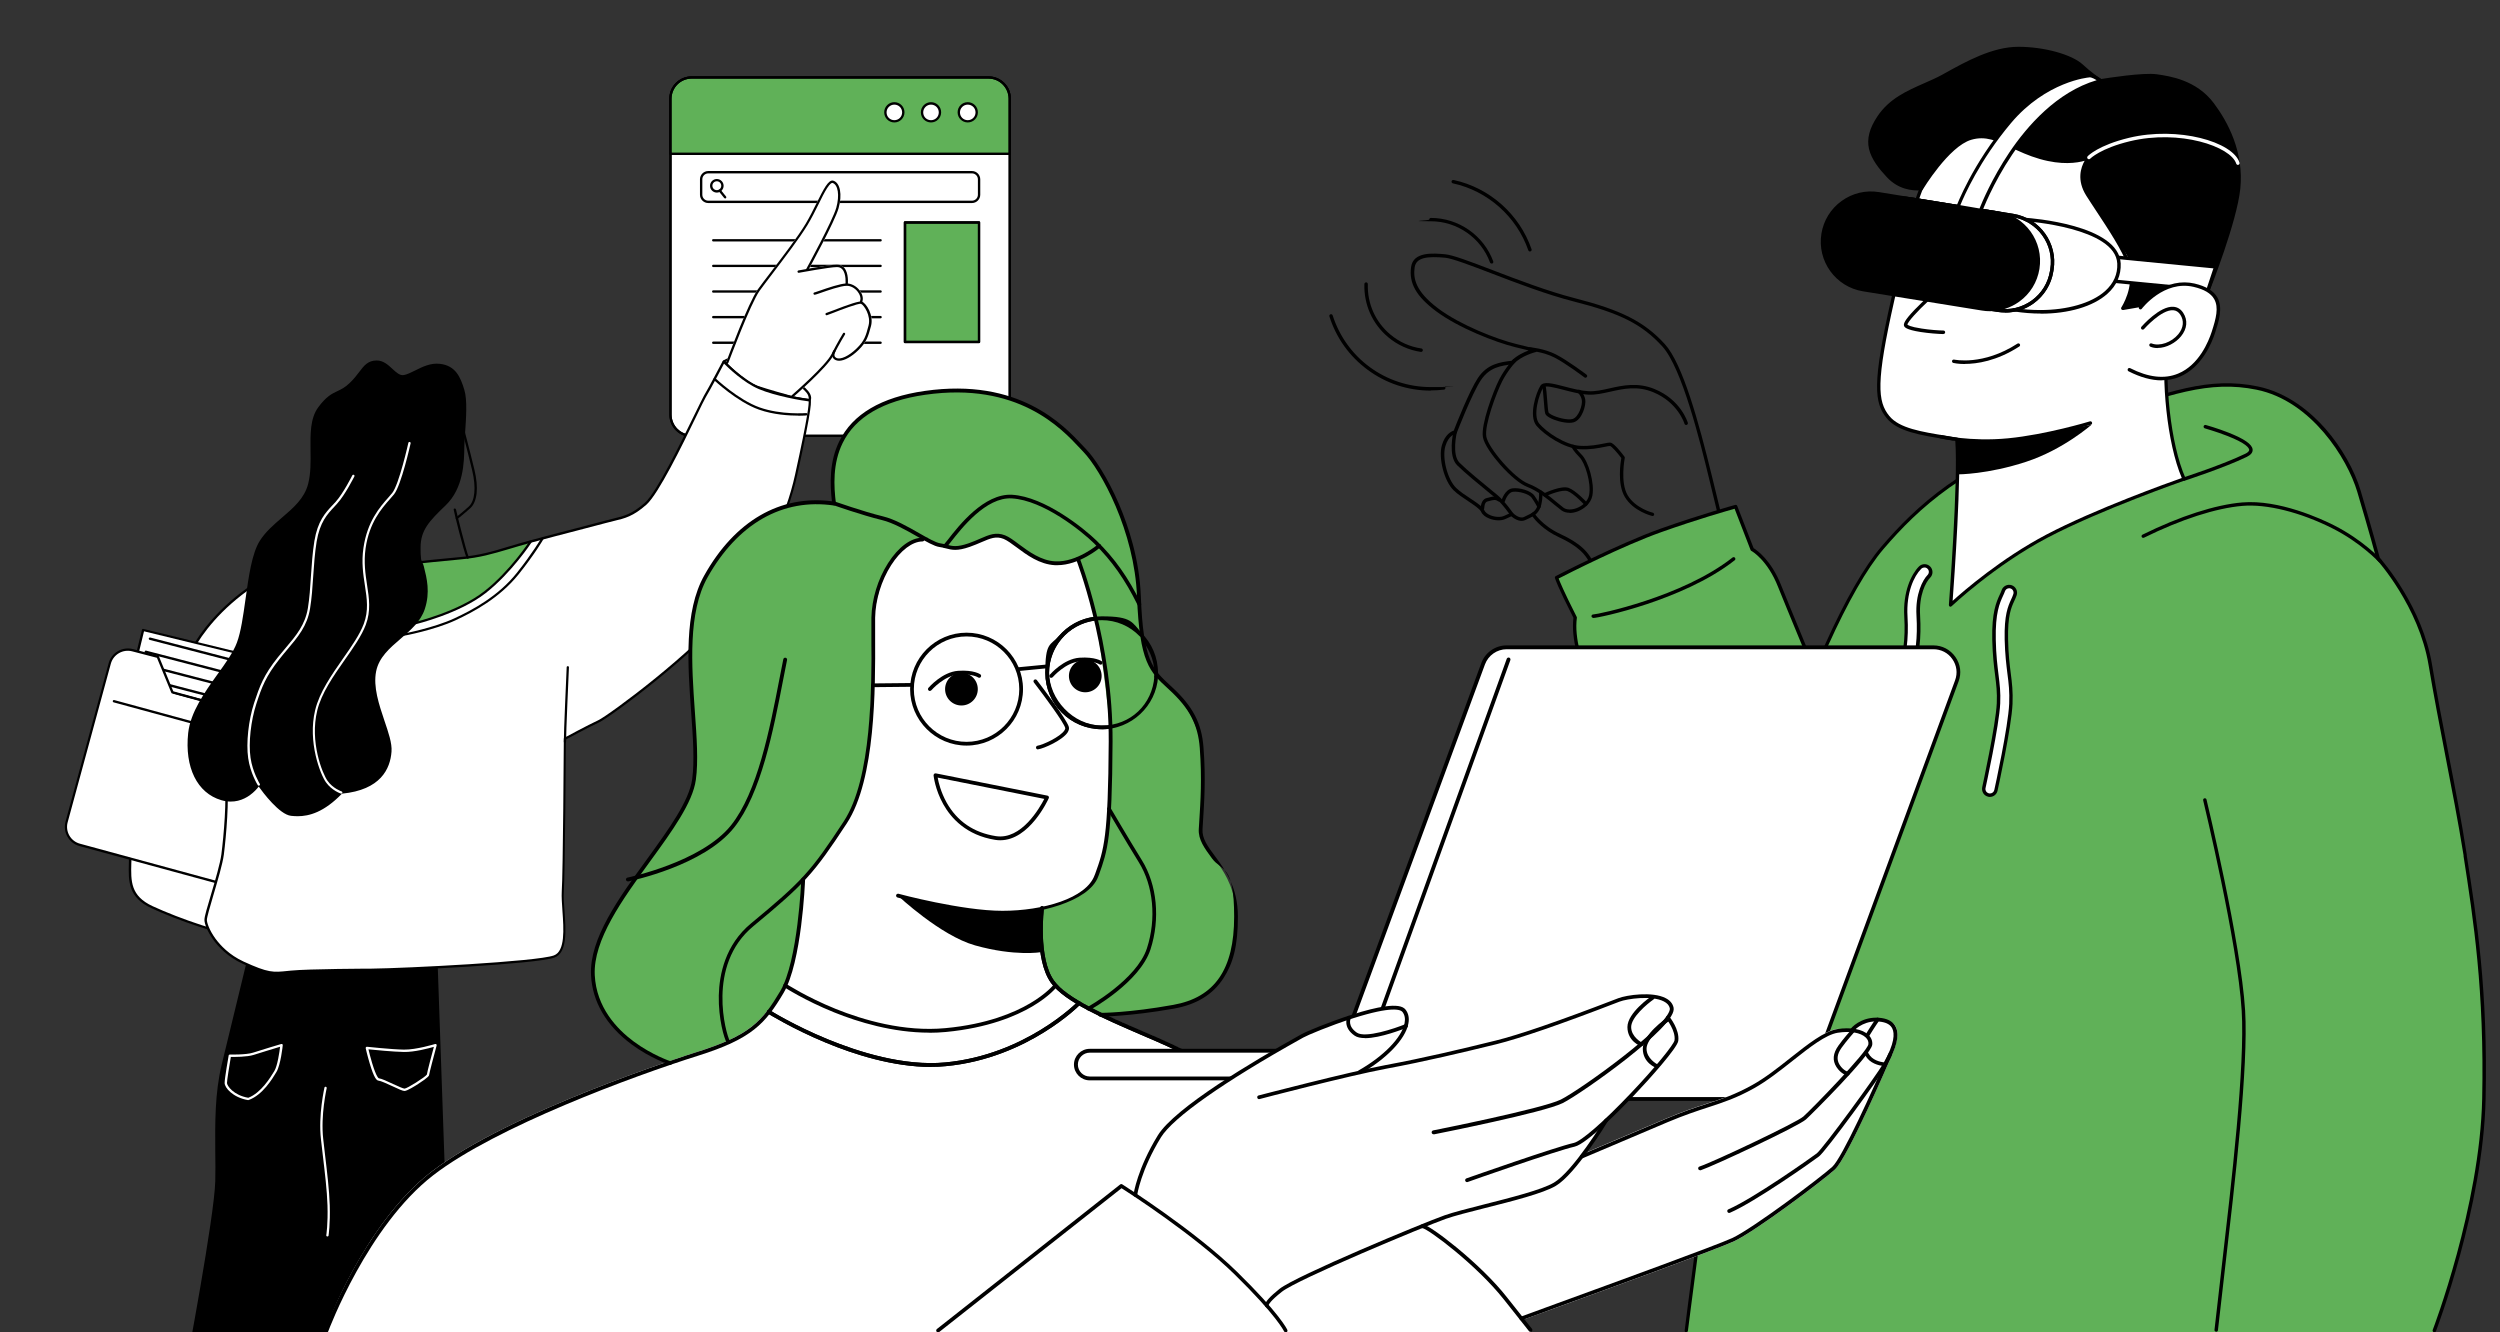 <?xml version="1.0" encoding="UTF-8"?>
<svg id="_x2014_ÎÓÈ_x5F_1" xmlns="http://www.w3.org/2000/svg" version="1.1" viewBox="0 0 2537.6 1352.5">
  <rect x="0" y="0" width="2537.6" height="1352.5" fill="#333333" stroke="none"/>
  <!-- Generator: Adobe Illustrator 29.8.1, SVG Export Plug-In . SVG Version: 2.1.1 Build 2)  -->
  <defs>
    <style>
      .st0 {
        fill: #60b158;
      }

      .st1 {
        fill: #fff;
      }
    </style>
  </defs>
  <g id="woman_with_black_hair">
    <g>
      <g>
        <rect class="st1" x="680.5" y="78.6" width="344.4" height="363.8" rx="21.5" ry="21.5"/>
        <path d="M1003.4,443.6h-301.3c-12.5,0-22.7-10.2-22.7-22.7V100.2c0-12.5,10.2-22.7,22.7-22.7h301.3c12.5,0,22.7,10.2,22.7,22.7v320.7c0,12.5-10.2,22.7-22.7,22.7ZM702.1,79.8c-11.2,0-20.4,9.1-20.4,20.4v320.7c0,11.2,9.1,20.4,20.4,20.4h301.3c11.2,0,20.4-9.1,20.4-20.4V100.2c0-11.2-9.1-20.4-20.4-20.4h-301.3Z"/>
      </g>
      <g>
        <rect class="st1" x="711.7" y="174.8" width="282" height="30.1" rx="7.2" ry="7.2"/>
        <path d="M986.6,206.1h-267.7c-4.6,0-8.4-3.8-8.4-8.4v-15.7c0-4.6,3.8-8.4,8.4-8.4h267.7c4.6,0,8.4,3.8,8.4,8.4v15.7c0,4.6-3.8,8.4-8.4,8.4ZM718.9,176c-3.3,0-6,2.7-6,6v15.7c0,3.3,2.7,6,6,6h267.7c3.3,0,6-2.7,6-6v-15.7c0-3.3-2.7-6-6-6h-267.7Z"/>
      </g>
      <path class="st0" d="M1024.9,156.1v-55.9c0-11.9-9.6-21.5-21.5-21.5h-301.3c-11.9,0-21.5,9.6-21.5,21.5v55.9h344.4Z"/>
      <path d="M1024.9,157.3h-344.4c-.7,0-1.2-.5-1.2-1.2v-55.9c0-12.5,10.2-22.7,22.7-22.7h301.3c12.5,0,22.7,10.2,22.7,22.7v55.9c0,.7-.5,1.2-1.2,1.2ZM681.7,154.9h342v-54.7c0-11.2-9.1-20.4-20.4-20.4h-301.3c-11.2,0-20.4,9.1-20.4,20.4v54.7Z"/>
      <path d="M1003.4,443.6h-301.3c-12.5,0-22.7-10.2-22.7-22.7V100.2c0-12.5,10.2-22.7,22.7-22.7h301.3c12.5,0,22.7,10.2,22.7,22.7v320.7c0,12.5-10.2,22.7-22.7,22.7ZM702.1,79.8c-11.2,0-20.4,9.1-20.4,20.4v320.7c0,11.2,9.1,20.4,20.4,20.4h301.3c11.2,0,20.4-9.1,20.4-20.4V100.2c0-11.2-9.1-20.4-20.4-20.4h-301.3Z"/>
      <g>
        <circle class="st1" cx="907.8" cy="114.1" r="9.1"/>
        <path d="M907.8,124.3c-5.7,0-10.3-4.6-10.3-10.3s4.6-10.3,10.3-10.3,10.3,4.6,10.3,10.3-4.6,10.3-10.3,10.3ZM907.8,106.2c-4.3,0-7.9,3.5-7.9,7.9s3.5,7.9,7.9,7.9,7.9-3.5,7.9-7.9-3.5-7.9-7.9-7.9Z"/>
      </g>
      <g>
        <circle class="st1" cx="945" cy="114.1" r="9.1"/>
        <path d="M945,124.3c-5.7,0-10.3-4.6-10.3-10.3s4.6-10.3,10.3-10.3,10.3,4.6,10.3,10.3-4.6,10.3-10.3,10.3ZM945,106.2c-4.3,0-7.9,3.5-7.9,7.9s3.5,7.9,7.9,7.9,7.9-3.5,7.9-7.9-3.5-7.9-7.9-7.9Z"/>
      </g>
      <g>
        <circle class="st1" cx="982.3" cy="114.1" r="9.1"/>
        <path d="M982.3,124.3c-5.7,0-10.3-4.6-10.3-10.3s4.6-10.3,10.3-10.3,10.3,4.6,10.3,10.3-4.6,10.3-10.3,10.3ZM982.3,106.2c-4.3,0-7.9,3.5-7.9,7.9s3.5,7.9,7.9,7.9,7.9-3.5,7.9-7.9-3.5-7.9-7.9-7.9Z"/>
      </g>
      <g>
        <circle class="st1" cx="727.6" cy="188.6" r="5.7"/>
        <path d="M727.6,195.5c-3.8,0-6.9-3.1-6.9-6.9s3.1-6.9,6.9-6.9,6.9,3.1,6.9,6.9-3.1,6.9-6.9,6.9ZM727.6,184c-2.5,0-4.5,2-4.5,4.5s2,4.5,4.5,4.5,4.5-2,4.5-4.5-2-4.5-4.5-4.5Z"/>
      </g>
      <path d="M736,201.4c-.4,0-.7-.2-.9-.4l-5.4-6.7c-.4-.5-.3-1.3.2-1.7.5-.4,1.3-.3,1.7.2l5.4,6.7c.4.5.3,1.3-.2,1.7-.2.2-.5.3-.7.3Z"/>
      <rect class="st0" x="918.6" y="225.8" width="75.1" height="121.3"/>
      <path d="M993.7,348.3h-75.1c-.7,0-1.2-.5-1.2-1.2v-121.3c0-.7.5-1.2,1.2-1.2h75.1c.7,0,1.2.5,1.2,1.2v121.3c0,.7-.5,1.2-1.2,1.2ZM919.8,345.9h72.8v-118.9h-72.8v118.9Z"/>
      <path d="M893.8,245.1h-169.8c-.7,0-1.2-.5-1.2-1.2s.5-1.2,1.2-1.2h169.8c.7,0,1.2.5,1.2,1.2s-.5,1.2-1.2,1.2Z"/>
      <path d="M893.8,271.1h-169.8c-.7,0-1.2-.5-1.2-1.2s.5-1.2,1.2-1.2h169.8c.7,0,1.2.5,1.2,1.2s-.5,1.2-1.2,1.2Z"/>
      <path d="M893.8,297.1h-169.8c-.7,0-1.2-.5-1.2-1.2s.5-1.2,1.2-1.2h169.8c.7,0,1.2.5,1.2,1.2s-.5,1.2-1.2,1.2Z"/>
      <path d="M893.8,323.1h-169.8c-.7,0-1.2-.5-1.2-1.2s.5-1.2,1.2-1.2h169.8c.7,0,1.2.5,1.2,1.2s-.5,1.2-1.2,1.2Z"/>
      <path d="M893.8,349.1h-169.8c-.7,0-1.2-.5-1.2-1.2s.5-1.2,1.2-1.2h169.8c.7,0,1.2.5,1.2,1.2s-.5,1.2-1.2,1.2Z"/>
      <path d="M993.7,348.3h-75.1c-.7,0-1.2-.5-1.2-1.2v-121.3c0-.7.5-1.2,1.2-1.2h75.1c.7,0,1.2.5,1.2,1.2v121.3c0,.7-.5,1.2-1.2,1.2ZM919.8,345.9h72.8v-118.9h-72.8v118.9Z"/>
    </g>
    <g>
      <path class="st1" d="M734.8,367.1s7.8-6.4,21.8-2.5c14,3.8,71.3,27.4,65.1,41.7-13.7-2.2-32.7-4.4-59.9-17.1-11.3-5.3-25.3-16.3-27-22Z"/>
      <path d="M821.7,407.5c0,0-.1,0-.2,0-1-.2-2-.3-3-.5-13.4-2.1-31.8-4.9-57.2-16.7-10.9-5.1-25.7-16.4-27.7-22.8-.1-.5,0-1,.4-1.3.3-.3,8.4-6.7,22.9-2.8,11.3,3.1,58.3,21.7,65.5,36.7,1.1,2.4,1.3,4.6.4,6.6-.2.4-.6.7-1.1.7ZM736.2,367.6c2.6,5.4,15.2,15.4,26.1,20.5,25,11.7,43.2,14.5,56.5,16.5.7.1,1.4.2,2,.3.2-1.1,0-2.4-.6-3.8-6.4-13.4-50.5-31.8-63.9-35.4-10.9-3-17.9.5-20,1.8Z"/>
    </g>
    <path class="st1" d="M884.1,331.1h0c-2.9,10.8-4.4,16.1-12.7,24.2-7,6.9-14.4,10.9-19.7,10.9s-2.5-.2-3.6-.8c-1.4-.7-2.4-1.7-2.9-3-8.4,13.3-39.4,40.3-40.8,41.4-.2.2-.5.3-.8.3s-.2,0-.3,0c-.2,0-22.7-6.1-35.6-10.5-13.1-4.5-30.6-22.6-31.3-23.4-.4-.4-.4-1-.2-1.4l1.4-2.3c1.3-3.6,22.2-59.5,31.6-72.7,3-4.2,7.8-10.5,13.4-17.8,12.2-16,27.5-36,35.3-49,3.9-6.6,7.7-14.1,11-20.8,7.1-14.2,12.2-24.5,17.1-22.9,6.9,2.2,9.2,14,5.3,27.9-3.3,12.1-25,52.3-29.9,61.4,9.8-1.7,23.4-3.9,28.2-3.9h0c3,0,5.4,1,7.3,3.1,4.3,4.7,4,13.5,3.8,16,4.4.4,8.8,2.9,11.9,6.9,2.7,3.5,3.9,7.5,3,10.7,0,.3-.2.7-.3,1.1,4.3,1.9,11.8,13.8,8.9,24.7Z"/>
    <g>
      <path class="st1" d="M295.6,586.3c-2.6-5.6-31.5,2.9-37.7,7.2s-41.3,27-62.9,66c-21.6,39-62.8,185.3-62.8,208s-4.3,41,22.2,53.4c26.5,12.3,79.5,31.1,98.1,29.2,18.6-1.9,95.5-250.2,43.1-363.8Z"/>
      <path d="M249.6,951.4c-21.5,0-72-18.4-95.8-29.5-23.9-11.1-23.5-27.3-23-46.1,0-2.7.1-5.5.1-8.3,0-11,9.6-51.4,23.3-98.2,15.2-51.8,30-93,39.6-110.4,9.4-17,27.9-42.3,62.2-65.6.4-.3.8-.6,1.1-.8,5.7-3.9,28.6-11,36.5-8.8,1.5.4,2.5,1.1,2.9,2.2,10.9,23.7,17,54.7,18,92.3.8,31.9-1.9,67.9-8.2,106.9-11.1,68.3-31.6,133.4-45,156.9-4.6,8.1-7.2,9.3-8.8,9.4-.9,0-1.9.1-3,.1ZM289.9,585.6c-9,0-26.9,5.7-31.4,8.8-.3.2-.7.5-1.1.8-33.9,23.1-52.1,48-61.4,64.8-9.5,17.2-24.2,58.3-39.4,109.9-13.5,45.9-23.2,86.9-23.2,97.6s0,5.7-.1,8.4c-.5,18.7-.8,33.5,21.6,43.9,27.4,12.7,75,29.3,94.7,29.3,1,0,1.9,0,2.8-.1.6,0,2.7-.8,7-8.2,13.3-23.3,33.7-88.1,44.7-156.1,9.7-59.8,15.9-142.6-9.5-197.7-.2-.4-.9-.7-1.4-.9-.8-.2-1.9-.3-3.1-.3Z"/>
    </g>
    <g>
      <path d="M803.5,404.2c-.1,0-.2,0-.3,0-.2,0-22.7-6.1-35.6-10.5-13.1-4.5-30.6-22.6-31.3-23.4-.4-.4-.4-1-.2-1.4l1.4-2.3c1.3-3.6,22.2-59.6,31.6-72.7,3-4.2,7.8-10.5,13.4-17.8,12.2-16,27.5-36,35.3-49,3.9-6.6,7.7-14.1,11-20.8,7.1-14.2,12.2-24.5,17.1-22.9,6.9,2.2,9.2,14,5.3,27.9-3.7,13.3-29.8,61.1-30.9,63.1-.3.6-1,.8-1.6.5-.6-.3-.8-1-.5-1.6.3-.5,27.1-49.5,30.7-62.6,3.4-12.4,1.8-23.2-3.8-25-.7-.2-2.3.2-5.6,5.3-2.6,4.1-5.6,10-8.7,16.4-3.3,6.7-7.1,14.3-11.1,20.9-7.9,13.1-23.2,33.1-35.4,49.2-5.5,7.3-10.3,13.5-13.3,17.7-9.3,13.1-31.1,71.7-31.4,72.3,0,0,0,.1,0,.2l-1,1.6c3.3,3.3,18.5,18.3,29.7,22.1,11.6,3.9,31.1,9.3,34.8,10.3,4.2-3.7,35.1-30.8,40.8-42.1,6.3-12.3,11.7-21.2,11.8-21.3.3-.6,1.1-.7,1.6-.4.6.3.7,1.1.4,1.6,0,0-5.5,8.9-11.7,21.1-6.4,12.5-40.4,42-41.9,43.3-.2.2-.5.3-.8.3Z"/>
      <path d="M859.4,289.5s0,0-.1,0c-.7,0-1.1-.7-1.1-1.3,0-.1,1-10.1-3.2-14.8-1.4-1.6-3.2-2.3-5.5-2.3h0c-7.5,0-38.3,5.8-38.6,5.8-.6.1-1.3-.3-1.4-1-.1-.6.3-1.3,1-1.4,1.3-.2,31.3-5.9,39-5.9h0c3,0,5.4,1,7.3,3.1,4.9,5.5,3.8,16.2,3.8,16.6,0,.6-.6,1.1-1.2,1.1Z"/>
      <path d="M874.9,307.7l-2.3-.7s.3-1.2.6-2.3c.7-2.4-.3-5.7-2.6-8.6-2.9-3.8-7.3-6.1-11.3-6-6,.1-19.2,4.7-26.3,7.2-1.7.6-3.1,1.1-4.1,1.4-1.6.5-2.4.8-3,0-.4-.5-.2-1.3.3-1.7.2-.2.5-.2.7-.2.6-.1,2.9-.9,5.3-1.8,7.8-2.7,20.7-7.2,27.1-7.3,4.8,0,9.8,2.6,13.2,7,2.7,3.5,3.9,7.5,3,10.7-.3,1.1-.6,2.3-.6,2.3ZM827.8,297.3s0,0,0,0c0,0,0,0,0,0ZM827.8,297.3h0s0,0,0,0ZM827.8,297.3h0Z"/>
      <path d="M851.6,366.2c-1.3,0-2.5-.3-3.6-.8-1.6-.8-2.6-2-3.1-3.5-.9-2.8.8-5.8.9-5.9.3-.6,1.1-.8,1.6-.4.6.3.8,1.1.4,1.6,0,0-1.2,2.2-.7,4.1.3.9.9,1.5,1.9,2,4.1,2.1,12.8-2,20.6-9.7,7.9-7.7,9.3-12.8,12-23.1h0c2.7-10.1-4.7-20.9-7.6-22.1-2.5-.8-21.3,6.4-28.3,9.2-4.4,1.7-5.9,2.3-6.4,2.4-.6.1-1.3-.3-1.4-1-.1-.6.3-1.3,1-1.4.5-.1,3.1-1.1,6-2.2,17.1-6.6,27.5-10.2,30.1-9.2,4.3,1.7,12.1,13.7,9.1,24.8h0c-2.9,10.8-4.4,16.1-12.7,24.3-7,6.9-14.4,10.9-19.7,10.9Z"/>
    </g>
    <g>
      <g>
        <rect class="st1" x="133.2" y="653.6" width="131" height="87.2" transform="translate(170.8 -27.2) rotate(13.7)"/>
        <path d="M252,756.3c0,0-.2,0-.3,0l-127.3-31c-.6-.2-1-.8-.9-1.4l20.6-84.7c0-.3.3-.6.5-.7.3-.2.6-.2.9-.1l127.3,31c.6.2,1,.8.9,1.4l-20.6,84.7c0,.3-.3.6-.5.7-.2.1-.4.2-.6.2ZM126.1,723.2l125,30.5,20.1-82.4-125-30.5-20.1,82.4Z"/>
      </g>
      <g>
        <path d="M253.9,675.9c0,0-.2,0-.3,0l-101.7-26.4c-.6-.2-1-.8-.9-1.5.2-.6.8-1,1.5-.9l101.7,26.4c.6.2,1,.8.9,1.5-.1.5-.6.9-1.2.9Z"/>
        <path d="M249.7,689.2c0,0-.2,0-.3,0l-101.7-26.4c-.6-.2-1-.8-.9-1.5.2-.6.8-1,1.5-.9l101.7,26.4c.6.2,1,.8.9,1.5-.1.5-.6.9-1.2.9Z"/>
      </g>
      <path d="M246.2,702c0,0-.2,0-.3,0l-101.7-26.4c-.6-.2-1-.8-.9-1.5.2-.6.8-1,1.5-.9l101.7,26.4c.6.2,1,.8.9,1.5-.1.5-.6.9-1.2.9Z"/>
      <g>
        <path d="M243,715.2c0,0-.2,0-.3,0l-101.7-26.4c-.6-.2-1-.8-.9-1.5.2-.6.8-1,1.5-.9l101.7,26.4c.6.2,1,.8.9,1.5-.1.5-.6.9-1.2.9Z"/>
        <path d="M240.7,721.6c0,0-.2,0-.3,0l-101.7-26.4c-.6-.2-1-.8-.9-1.5.2-.6.8-1,1.5-.9l101.7,26.4c.6.2,1,.8.9,1.5-.1.5-.6.9-1.2.9Z"/>
        <path d="M238.8,728.4c0,0-.2,0-.3,0l-101.7-26.4c-.6-.2-1-.8-.9-1.5.2-.6.8-1,1.5-.9l101.7,26.4c.6.2,1,.8.9,1.5-.1.5-.6.9-1.2.9Z"/>
      </g>
    </g>
    <g>
      <path class="st1" d="M310.4,920.1l-229.4-62.5c-10.1-2.8-16.1-13.2-13.3-23.3l43.8-160.9c2.8-10.1,13.2-16.1,23.3-13.3l26.3,7.9,14.8,36.1,180.5,48.5c10.1,2.8,16.1,13.2,13.3,23.4l-36,131c-2.8,10.1-13.2,16-23.3,13.3Z"/>
      <path d="M315.4,922c-1.7,0-3.5-.2-5.3-.7h0l-229.4-62.5c-10.7-2.9-17.1-14-14.2-24.8l43.8-160.9c2.9-10.7,14-17.1,24.8-14.2l25.4,6.6c.4,0,.7.4.8.7l14.6,35.5,180.8,49.6c5.2,1.4,9.6,4.8,12.2,9.5,2.7,4.7,3.4,10.1,1.9,15.4l-36,131c-2.5,8.9-10.6,14.8-19.5,14.8ZM310.8,919c9.4,2.6,19.2-3,21.8-12.5l36-131c1.3-4.6.7-9.4-1.7-13.5-2.4-4.1-6.2-7.1-10.8-8.4l-181.4-49.7c-.4,0-.6-.4-.8-.7l-14.6-35.5-24.9-6.5c-9.5-2.6-19.3,3-21.9,12.5l-43.8,160.9c-2.6,9.5,3,19.3,12.5,21.8l229.4,62.5Z"/>
      <path d="M354.1,777.9c-.1,0-.2,0-.3,0l-238.5-65c-.6-.2-1-.8-.8-1.5.2-.6.8-1,1.5-.8l238.5,65c.6.2,1,.8.8,1.5-.1.5-.6.9-1.2.9Z"/>
    </g>
    <g>
      <path d="M189.6,1388.8s29.1-153.3,30.1-189.8c1-36.5-2.9-79,6.7-118.4,9.5-39.4,25.8-106.3,25.8-106.3h191.9l14.4,414.8-268.8-.2Z"/>
      <path d="M189.7,1389.4c0,0-.1,0-.2,0-.6-.1-1.1-.7-.9-1.4.3-1.5,29-153,29.9-189,.2-9.5.2-19.3,0-29.7-.2-29.4-.5-59.7,6.6-89,9.5-39.4,25.8-106.3,25.8-106.3.1-.5.6-.9,1.2-.9h191.9c.7,0,1.2.5,1.2,1.2s-.5,1.2-1.2,1.2h-191c-2,8.1-16.7,68.7-25.6,105.4-7,28.9-6.8,59.2-6.6,88.4,0,10.4.2,20.2,0,29.8-.9,36.2-29.7,187.9-30,189.4-.1.6-.6,1-1.2,1Z"/>
      <path class="st1" d="M332.4,1255.1c0,0-.1,0-.2,0-.7-.1-1.1-.7-1-1.4,0-.1,1.8-11.3,1.2-30.3-.5-15.2-2.6-32.7-4.8-51.2-.6-5.1-1.2-10.3-1.8-15.6-2.9-24.7,3.5-52.3,3.5-52.6.1-.6.8-1,1.4-.9.6.1,1,.8.9,1.4,0,.3-6.3,27.5-3.5,51.8.6,5.3,1.2,10.5,1.8,15.6,2.2,18.5,4.3,36,4.8,51.4.6,19.3-1.2,30.7-1.2,30.8,0,.6-.6,1-1.2,1Z"/>
      <path class="st1" d="M252.1,1116.7c0,0-.1,0-.2,0-15.7-2.7-23.9-12.7-23.9-17.4s3.9-26.9,4.1-27.9c0-.6.6-1,1.2-1,.2,0,16.4.4,23.5-1.9,7.3-2.4,28.5-8.8,28.7-8.8.4-.1.8,0,1.1.2.3.3.5.6.4,1,0,.8-2.2,20.4-6.4,27.2h0c-4.2,7.1-14.1,23.3-28,28.4-.1,0-.3,0-.4,0ZM234.3,1072.8c-1.4,8.5-3.9,23.7-3.9,26.5s6.6,12.4,21.6,15c13-5,22.4-20.5,26.5-27.2h0c3.2-5.4,5.2-19.5,5.8-24.6-5.2,1.6-20.8,6.3-26.9,8.3-6.5,2.1-19.4,2.1-23.2,2Z"/>
      <path class="st1" d="M410.6,1107.4c-1.8,0-6-1.9-12.6-5-5.4-2.5-11.5-5.3-13.8-5.5-1.9-.2-4.4-2.4-8.8-17-2.4-7.9-4.2-15.8-4.2-15.9,0-.4,0-.8.3-1.1s.6-.4,1-.4c.2,0,24.7,2.7,37.5,2.9,12.7.2,31.5-5.7,31.7-5.7.4-.1.9,0,1.2.3.3.3.4.8.3,1.2-2.9,10.7-7.5,28.3-7.6,29.8,0,.6,0,2.1-11.2,9.3-2.6,1.7-11.2,7.1-13.8,7.1ZM374,1065c.6,2.7,2,8.3,3.7,14,4.5,14.9,6.7,15.4,6.8,15.5,2.7.3,8.4,2.9,14.5,5.8,4.6,2.1,10.3,4.7,11.6,4.7,2.5,0,21.1-11.7,22.7-14.3.3-2.8,5.2-21,7.1-28.1-5.3,1.5-19.7,5.4-30.4,5.2-11-.2-30.3-2.1-36.1-2.7ZM433.3,1090.9h0ZM433.3,1090.9h0ZM433.3,1090.9h0s0,0,0,0ZM433.4,1090.6h0Z"/>
    </g>
    <path class="st1" d="M808.3,482.2c-9.5,43.4-31.3,87.6-65.3,133.1-34,45.5-124.7,112.2-135.2,117-10.5,4.9-34.3,17.7-34.3,17.7,0,0-.8,136.7-2.1,155.3-1.3,18.6,8.5,59.5-8.8,65.8-17.3,6.3-149.3,13.1-185.5,13.4,0,0-63.7.2-81.6,2-17.9,1.8-21.5,3.1-48.7-9.3-27.2-12.5-38-36.8-38-43.3s15-49.7,17.2-66.4,5.8-55.8,3.2-73.8c-2.5-18-10.4-71.6-10.4-71.6,0,0,14.4-56.8,31.5-74.9,8.7-9.1,15.5-23,24.2-35.5,8.5-12.3,18.8-23.4,34.5-27.3,31.5-7.9,130.8-15.1,157.9-17.6,27.1-2.5,41.2-8.7,71.8-17,0,0,.2,0,.2,0,30.5-8.2,59.6-15.5,75.8-20,16.2-4.5,24.7-4.1,40.9-18.5,16.2-14.3,54.4-99.3,60.2-108.9s19.1-35.3,19.1-35.3c0,0,18.1,19.1,36,26.7,17.9,7.6,48.5,12.4,50.9,12.4s-3.8,32.5-13.4,75.9Z"/>
    <path class="st0" d="M538.8,549.7c-1.4,1.8-3,4.1-4.4,6.1-3,4.3-11.2,14.5-16.9,21.1-5.7,6.6-25.2,24.1-33.1,29.7-7.9,5.6-27.5,14.1-47.4,21.4-19.9,7.3-77,12.9-118.1,4.4-16.6-3.4-31.9-11.9-44.3-20.8,8.5-12.3,18.8-23.4,34.5-27.3,31.5-7.9,130.8-15.1,157.9-17.6,27.1-2.5,41.2-8.7,71.8-17,0,0,.2,0,.2,0Z"/>
    <path d="M280.8,988.8c-8.5,0-16.2-2.2-34.6-10.6-15-6.9-24.4-17-29.7-24.3-5.9-8.2-9-16.3-9-20.1s3-13.1,6.7-25.9c4.4-14.8,9.3-31.6,10.5-40.7,2.5-19.5,5.6-56.6,3.2-73.5-2.5-17.8-10.4-71.1-10.4-71.6,0-.2,0-.3,0-.5.6-2.3,14.6-57.4,31.8-75.4,4.9-5.1,9.6-11.7,14.6-18.7,12.4-17.3,26.4-36.8,49.2-42.5,21-5.2,75.8-12.2,154.4-19.6,19.4-1.8,31.6-5.4,48.4-10.5,6.4-1.9,13.7-4.1,22.2-6.4,16.6-4.5,32.6-8.7,46.8-12.3,11.7-3,21.9-5.7,29.3-7.7,3-.8,5.7-1.5,8.3-2.1,11.1-2.7,19.1-4.6,32.1-16.1,11.9-10.5,36.7-61.5,50.1-88.9,4.9-10,8.4-17.2,9.8-19.7,5.6-9.4,18.9-35,19.1-35.3.2-.3.5-.6.9-.6.4,0,.8,0,1,.4.2.2,18.1,19,35.6,26.5,17.8,7.6,48.5,12.3,50.4,12.3s.9.2,1.1.6c.8,1,2.8,3.4-13.4,76.8-4.8,21.7-12.7,43.9-23.6,66-10.8,22-24.9,44.7-41.9,67.5-34.2,45.7-124.6,112.3-135.7,117.4-9.4,4.3-29.8,15.3-33.6,17.3,0,10.7-.9,136.9-2.1,154.6-.4,5.1.1,12,.7,19.3,1.4,20,3.1,42.6-10.3,47.5-17.8,6.5-149.5,13.2-185.9,13.5h0c-.6,0-63.9.2-81.5,2-1,.1-2,.2-3,.3-4.6.5-8.3.9-11.8.9ZM220,722.1c.6,3.9,8,54.1,10.4,71.4,2.4,17.1-.7,54.6-3.2,74.1-1.2,9.2-6.2,26.1-10.6,41-3.4,11.6-6.6,22.5-6.6,25.2s2.3,10,8.5,18.7c5.1,7,14.2,16.8,28.7,23.5,25.3,11.6,29.9,11.1,45.1,9.5.9,0,1.9-.2,3-.3,17.8-1.8,81.1-2,81.8-2,35.2-.4,167.9-7.1,185.1-13.4,11.6-4.2,10-26.9,8.7-45.1-.5-7.4-1-14.4-.7-19.7,1.3-18.3,2.1-153.8,2.1-155.2,0-.4.2-.8.6-1,.2-.1,23.9-12.9,34.3-17.7,5.2-2.4,30.6-20.4,58.5-43.1,24.7-20.1,58-49.2,76.2-73.5,34.3-45.9,55.6-89.3,65.1-132.6,13.3-60.3,14.1-72.2,13.8-74.5-5.4-.5-33.7-5.3-50.6-12.5-15.6-6.6-30.9-21.5-35.3-25.8-2.9,5.6-13.5,25.8-18.4,33.9-1.4,2.4-5.1,9.9-9.7,19.5-14.3,29.5-38.4,78.8-50.6,89.7-13.5,11.9-21.7,13.9-33.1,16.6-2.6.6-5.3,1.3-8.3,2.1-7.4,2-17.6,4.7-29.3,7.7-14.1,3.7-30.2,7.8-46.8,12.3-8.5,2.3-15.7,4.5-22.1,6.4-17,5-29.2,8.7-48.8,10.5-78.5,7.4-133.2,14.3-154.1,19.5-22,5.5-35.7,24.7-47.8,41.6-5,7-9.8,13.7-14.8,19-16.2,17-30.2,70.2-31.2,74.1ZM377.1,984.4h0,0Z"/>
    <path d="M573.5,754.2c-.6,0-1.2-.5-1.2-1.2-.2-7.1,2.8-72.9,2.9-75.7,0-.7.6-1.2,1.2-1.1.7,0,1.2.6,1.1,1.2,0,.7-3.1,68.5-2.9,75.5,0,.7-.5,1.2-1.2,1.2,0,0,0,0,0,0Z"/>
    <g>
      <path d="M470.1,454.1c-.2,17.2-1.4,41.5-18.6,58-17.2,16.5-25.8,25.8-25.8,43.7s12.9,36,4.3,62.1c-8.6,26-43.7,35.5-49.4,63.3-5.7,27.8,17.1,62.2,15.7,81.8-1.4,19.6-13.4,38.2-49.7,41.5-21.5,22.4-38.2,23.9-51.1,22.4s-32.9-30.6-32.9-30.6c0,0-13.8,21.8-37.7,14.7-23.9-7-36.4-32.5-32.8-66.8,3.7-34.3,39.9-66.3,49.5-91.6,9.5-25.3,9.3-81.4,23.2-103.1,13.8-21.7,42.5-32.2,49.2-58,6.7-25.8-3.6-58.5,9.9-77.1,13.5-18.6,19.9-13.1,32.1-24.8s13.8-22.2,26.3-22.4c12.4-.2,18.4,16.5,27.9,14.8s21.7-13.1,36.3-11.5c14.6,1.7,19.5,11.5,23.8,25.5,4.3,14.1,0,44-.1,58.1Z"/>
      <path d="M302.1,828.5c-2.4,0-4.6-.2-6.7-.4-11.8-1.3-28.6-23.8-32.8-29.7-1.5,2-4.6,5.6-9.2,8.9-6.1,4.3-16,8.7-28.8,4.9-24.5-7.2-37.3-33.3-33.6-68.1,2.3-21.2,16.9-41.7,29.8-59.7,8.3-11.5,16.1-22.4,19.7-32.2,4-10.7,6.3-26.8,8.7-44,3.2-23,6.5-46.7,14.6-59.4,5.8-9.1,14.2-16.3,22.3-23.3,11.8-10.1,22.9-19.6,26.7-34.4,2.7-10.6,2.6-22.5,2.4-34-.2-16.6-.4-32.3,7.7-43.5,8.2-11.2,14-14,19.6-16.6,3.8-1.8,7.8-3.7,12.6-8.4,4.1-3.9,7-7.7,9.5-11,4.9-6.5,8.8-11.6,17.6-11.7,6.8-.1,11.8,4.5,16.2,8.6,4,3.7,7.5,6.9,11.5,6.2,3.4-.6,7.3-2.6,11.4-4.6,7.4-3.7,15.7-7.9,25.2-6.8,16,1.8,20.9,13.5,24.8,26.4,3.2,10.3,1.8,28.8.8,43.6-.4,5.6-.8,10.9-.8,14.9-.2,14.4-.6,41.2-19,58.8-16.7,16-25.4,25.2-25.4,42.8s1.6,12.5,3.3,19.1c3.1,12.3,6.6,26.2,1,43.3-4.2,12.7-14.5,21.5-24.5,30.1-11.3,9.7-22,18.9-24.9,33.1-3.2,15.8,3,34,8.4,50.1,4,11.8,7.9,23,7.2,31.5-1.3,17.4-11,38.8-50.3,42.6-18.2,18.8-33.2,22.9-45.1,22.9ZM262.6,795.1c.4,0,.8.2,1,.5.2.3,19.9,28.7,32.1,30.1,12.9,1.4,29,0,50.1-22.1.2-.2.5-.3.8-.4,38-3.5,47.4-23.9,48.6-40.4.6-8-3.2-19-7.1-30.6-5.6-16.4-11.9-34.9-8.5-51.3,3.1-15,14.6-24.9,25.7-34.4,9.7-8.4,19.8-17,23.8-29,5.4-16.5,2-30-1-42-1.7-6.8-3.3-13.2-3.3-19.7,0-18.6,9-28.1,26.1-44.5,17.7-17,18.1-43.1,18.3-57.2h1.2s-1.2,0-1.2,0c0-4,.4-9.3.8-15,1.1-14.6,2.4-32.8-.7-42.7-4.6-14.8-9.6-23.2-22.8-24.7-8.8-1-16.8,3-23.9,6.6-4.3,2.2-8.3,4.2-12,4.8-5.2.9-9.3-2.9-13.6-6.8-4.3-4-8.6-8.1-14.6-7.9-7.6.1-10.8,4.4-15.7,10.8-2.6,3.4-5.5,7.3-9.8,11.3-5.1,4.9-9.3,6.9-13.3,8.8-5.6,2.6-10.9,5.1-18.7,15.9-7.7,10.5-7.5,25.9-7.2,42.1.2,11.7.3,23.7-2.5,34.6-4,15.5-15.9,25.7-27.5,35.6-8,6.8-16.2,13.9-21.9,22.7-7.8,12.2-11.1,35.7-14.2,58.4-2.4,17.2-4.7,33.5-8.8,44.5-3.8,10-11.7,21-20,32.7-12.7,17.8-27.2,38-29.4,58.6-3.6,33.6,8.7,58.7,31.9,65.5,22.7,6.7,36.2-14,36.4-14.2.2-.3.6-.5,1-.6h0Z"/>
    </g>
    <path class="st1" d="M346.6,805.6c-.1,0-.3,0-.4,0-.4-.1-9.5-3.2-15.4-11.6-5.5-7.7-18.7-40.8-10.9-73.2,4.4-18.2,16.6-35.6,28.3-52.4,8.7-12.4,16.9-24.2,21-35,5.1-13.6,3.3-25.4,1.2-39.1-1.8-11.6-3.6-23.5-1.5-38.1,3.9-27,16.7-41.5,25.2-51.1,1.6-1.8,3-3.4,4.1-4.8,6.9-8.8,16.2-50.3,16.3-50.8.1-.6.8-1,1.4-.9.6.1,1,.8.9,1.4-.4,1.7-9.5,42.5-16.8,51.7-1.2,1.5-2.6,3.1-4.2,4.9-8.3,9.4-20.9,23.6-24.7,49.9-2,14.3-.2,26.1,1.5,37.4,2.1,13.4,4,26.1-1.3,40.3-4.2,11.1-12.5,23-21.3,35.5-11.6,16.6-23.7,33.8-28,51.6-7.7,31.7,5.2,63.8,10.5,71.3,5.4,7.7,14.1,10.7,14.2,10.7.6.2,1,.9.8,1.5-.2.5-.6.8-1.1.8Z"/>
    <path class="st1" d="M262.6,797.5c-.4,0-.8-.2-1-.6-.3-.5-7.6-12.3-9.7-27.4-2.2-15.4.3-38.3,6-55.9,5.6-17,9.7-28.4,24.2-46.5,2.7-3.4,5.3-6.5,7.9-9.5,10.6-12.5,19.7-23.3,22.5-40.3,1.7-10.3,2.4-21.1,3.1-32.4.8-11.7,1.6-23.9,3.5-35.7,3.4-20.4,11-28.5,18.4-36.4,1-1.1,2.1-2.2,3.1-3.3,7.9-8.8,16.9-26.8,17-27,.3-.6,1-.8,1.6-.5.6.3.8,1,.5,1.6-.4.7-9.2,18.4-17.4,27.5-1,1.2-2.1,2.3-3.1,3.4-7.1,7.6-14.5,15.5-17.8,35.2-1.9,11.7-2.7,23.8-3.5,35.4-.7,11.4-1.5,22.2-3.2,32.7-2.9,17.6-12.2,28.6-23,41.4-2.5,3-5.2,6.1-7.8,9.5-14.2,17.8-18.3,29-23.7,45.7-5.6,17.2-8.1,39.7-5.9,54.8,2.1,14.6,9.3,26.3,9.4,26.5.3.6.2,1.3-.4,1.6-.2.1-.4.2-.6.2Z"/>
    <path d="M463.7,527.2c-.4,0-.7-.2-.9-.5-.4-.5-.3-1.3.2-1.7,0,0,7.1-5.6,12.8-10.8,6.3-5.7,7.6-19.4,3.5-36.6-4.7-19.8-12.3-48.4-12.4-48.7-.2-.6.2-1.3.8-1.5.6-.2,1.3.2,1.5.8,0,.3,7.7,28.9,12.4,48.7,4.4,18.3,2.8,32.5-4.2,38.9-5.7,5.2-12.8,10.8-12.9,10.9-.2.2-.5.3-.7.3Z"/>
    <path d="M474.7,567.1c-.5,0-.9-.3-1.1-.7-3.2-7.9-13.1-47.8-13.1-49s.5-1.2,1.2-1.2,1.1.5,1.2,1.1c.4,2,9.7,40.3,12.9,48.2.2.6,0,1.3-.7,1.6-.1,0-.3,0-.4,0ZM462.9,517.4h0,0Z"/>
    <path d="M421.5,633.7c-.5,0-1-.4-1.2-.9-.2-.6.2-1.3.9-1.4.4-.1,44.1-10.6,70.3-31.2,26.3-20.6,45.9-50.7,46-51,.4-.6,1.1-.7,1.7-.4.6.4.7,1.1.4,1.7-.2.3-20,30.6-46.6,51.5-26.6,20.9-70.8,31.5-71.2,31.7,0,0-.2,0-.3,0Z"/>
    <path d="M409.4,645.6c-.6,0-1.1-.4-1.2-1-.1-.6.3-1.3,1-1.4.3,0,31.3-5.9,52.1-15.6,18.1-8.4,44.3-22.3,63.2-46,15.8-19.7,25.1-35.6,25.2-35.7.3-.6,1.1-.8,1.6-.4.6.3.8,1.1.4,1.6,0,.2-9.5,16.2-25.4,36-19.3,24-45.8,38.1-64.1,46.6-21.1,9.8-52.3,15.7-52.6,15.7,0,0-.1,0-.2,0Z"/>
    <path d="M810.4,421.9c-9.4,0-25.4-.9-40-6.1-22.3-7.9-45.5-29.9-45.8-30.1-.5-.5-.5-1.2,0-1.7.5-.5,1.2-.5,1.7,0,.2.2,23.1,21.9,44.9,29.6,21.8,7.7,46.9,5.7,47.1,5.7.7,0,1.2.4,1.3,1.1,0,.7-.4,1.2-1.1,1.3,0,0-3.2.3-8.2.3Z"/>
  </g>
  <g id="man_in_vr_glasses">
    <g>
      <path d="M1637.2,637.1c-.3,0-.5,0-.8-.2-.4-.2-.8-.6-.9-1-.1-.5-14.8-45.8-20-59.9-4.9-13.3-14.2-22-33.3-30.8-15.7-7.3-24-17.3-26.7-20.9-1.4.8-3.9,2.1-7.5,3.7-5.6,2.5-11.7-2-14-3.9l-5.9,2.7c-4.3,2-10.8,1.8-16.5-.5-4.1-1.6-7-4-8.2-6.8-1.2-2.8-7.2-6.8-13-10.7-5.3-3.5-10.8-7.1-14.9-11.1-9.6-9.3-15.7-32.9-11.9-45.9,3.2-10.9,9.5-13.9,12-14.7,2.3-6,15.9-40.4,24.5-53.4,9.6-14.4,22.6-16.1,34.2-17.5,5.2-5.3,12.3-8.6,17.3-10.5l-13.9-3.4c-19.4-4.8-57.2-19.3-80.3-36.6-19.8-14.9-27.4-28.2-25.1-44.6,2.1-15.9,22.5-14.1,34.7-13,7.7.7,25.4,7.4,47.8,16,25.1,9.6,56.4,21.6,83.4,28.5,47.7,12.2,70.9,24,91.6,46.6,18.2,19.9,34.5,79.2,48,134.6,4.1,16.6,6.9,28.5,8.6,35.3.6,2.7,1,4.1,1.1,4.9,0,.3.1.6.2.9h0s13.8,63.2,13.8,63.2c.2.8-.3,1.7-1.1,2l-122.6,47.1c-.2,0-.4.1-.6.1ZM1556,520.2c.1,0,.3,0,.4,0,.5.1.8.4,1.1.8,0,.1,8,12.6,26.2,21,20.1,9.3,29.9,18.5,35.2,32.8,4.6,12.6,16.7,49.8,19.5,58.3l119.4-45.9-13.5-61.7c0,0,0-.2,0-.2-.2-.8-1.3-5.9-9.8-40.7-8.8-36.1-27.2-111.1-47.2-133-20.5-22.4-42.3-33.5-89.9-45.6-27.1-6.9-58.5-18.9-83.7-28.6-21.2-8.1-39.6-15.1-46.8-15.8-18.1-1.6-29.6-.4-31,10-1.4,10.6.3,23.7,23.8,41.4,22.7,17.1,59.9,31.4,79.1,36.1l19.9,4.9c.8.2,1.3.9,1.3,1.7,0,.8-.6,1.5-1.3,1.7-.1,0-14.2,3.5-22.1,11.9-.3.3-.7.5-1.1.5h-.3c-11.4,1.4-23.2,2.8-32,16-9.1,13.7-24.4,53.2-24.5,53.6-.2.6-.8,1-1.4,1.1-.3,0-6.9,1.2-10.2,12.4-3.5,11.8,2.2,34,11,42.4,3.9,3.8,9.2,7.3,14.4,10.7,6.8,4.5,12.7,8.4,14.3,12.2.8,1.8,3,3.6,6.2,4.9,4.8,1.9,10.4,2.1,13.8.5l7-3.2c.7-.3,1.5-.2,2,.4,0,0,6.2,6.2,11,4,5.7-2.6,8.5-4.3,8.5-4.3.3-.2.6-.3.9-.3Z"/>
      <g>
        <path class="st0" d="M1711.3,961.5c-3.9-2.3-53.7-111-74.6-186.9-21-75.9-41.9-115.7-37.7-147.9-17-33.3-18.9-40.5-18.9-40.5,0,0,62.9-32.6,105.6-47.8,42.6-15.1,76.2-24.2,76.2-24.2l16.8,43.3s16.8,9.1,28,37.7c11.2,28.7,93,223,104.2,258.6,11.2,35.7-66.1,185.1-199.4,107.6Z"/>
        <path d="M1784.7,985.3c-23.9,0-48.9-7.5-74.3-22.2h0c-3.3-1.9-20.5-40.1-31.7-66.7-11.2-26.6-31.7-77.6-43.8-121.2-7.2-26.1-14.4-47.7-20.6-66.8-11.9-36.1-19.8-60-17.2-81.3-16.7-32.7-18.7-40.1-18.8-40.4-.2-.8.2-1.6.9-2,.6-.3,63.5-32.8,105.8-47.9,42.2-15,76-24.2,76.3-24.3.9-.2,1.8.2,2.1,1.1l16.6,42.8c3.1,1.9,17.9,12,28.2,38.3,3.4,8.6,13.1,32.1,25.4,61.9,28.3,68.4,71,171.9,78.8,196.9,6.2,19.9-13.7,72.8-54.1,105.1-19.4,15.5-40.8,24.3-63.7,26.3-3.3.3-6.6.4-9.9.4ZM1712.3,960.1c66.2,38.4,114.7,18.9,143.7-4.3,17.9-14.3,33.4-34.1,43.6-55.8,8.6-18.3,12.3-36.2,9.4-45.5-7.8-24.9-50.5-128.2-78.7-196.6-12.3-29.8-22-53.3-25.4-61.9-10.8-27.7-27-36.8-27.2-36.8-.4-.2-.6-.5-.8-.9l-16.2-41.9c-7,2-37.5,10.6-74.6,23.8-38.6,13.7-94.7,42.2-104,47,1.2,3.2,5.3,13.3,18.3,38.9.2.3.2.7.2,1-2.7,20.7,5.1,44.4,17,80.3,6.3,19.1,13.4,40.7,20.7,66.9,21.1,76.5,69.4,181,73.9,185.9ZM1712.2,960h0s0,0,0,0Z"/>
        <path d="M1617.1,627.1c-1,0-1.7-.8-1.7-1.7s.8-1.7,1.7-1.7c4.3,0,90.6-17.7,141.5-57.8.8-.6,1.9-.5,2.5.3.6.8.5,1.9-.3,2.5-26.9,21.2-63.1,35.8-88.8,44.4-29.2,9.7-52,14.2-54.9,14.2Z"/>
      </g>
      <path class="st0" d="M1711.8,1352.5s54.6-440.1,87.7-549.7c33-109.6,77.8-207.4,111.3-246.6,33.6-39.1,79.7-83.9,180.4-118.8s145.4-54.5,199.9-43.3c54.5,11.2,92.3,67.1,103.5,104.9,11.2,37.7,19.5,68.4,19.5,68.4,0,0,42.8,47,52.9,107.8,10.9,65.3,25.5,130.4,35.3,193.1,9.8,62.7,21.4,136.8,19.1,247.3-2.3,110.4-50.4,236.9-50.4,236.9l-759.1.2Z"/>
      <g>
        <path class="st1" d="M2019.8,807.1c-.4,0-.9,0-1.4-.1-3.4-.7-5.5-4.1-4.8-7.5.1-.6,13.9-63.3,14.9-85.6.5-11.4-.5-19-1.7-28.7-1.2-9.2-2.5-19.7-2.8-35.9-.6-27.5,4.1-37.7,7.5-45.1.8-1.7,1.4-3.1,1.9-4.5,1.1-3.3,4.7-5.1,8-4,3.3,1.1,5.1,4.7,4,8-.7,2.1-1.5,3.9-2.4,5.8-3.1,6.7-6.9,15-6.4,39.6.3,15.6,1.6,25.7,2.7,34.6,1.2,9.9,2.3,18.4,1.8,30.8-1,23.3-14.6,85.1-15.1,87.8-.6,2.9-3.2,4.9-6.1,4.9Z"/>
        <path class="st1" d="M1928.1,802.9c-.4,0-.9,0-1.3-.1-3.4-.7-5.6-4-4.9-7.4,0-.1,2.7-13.8.7-42.3-2-28.8-.3-50.6,5.5-70.7,4.8-16.7,7.8-32.7,6.4-56.6-1.4-24.4,6.8-42,14.4-49.5,2.4-2.5,6.4-2.5,8.9,0,2.5,2.4,2.5,6.4,0,8.9-4.6,4.6-12,18.2-10.7,39.9,1.3,22-.7,39.6-6.8,60.8-5.5,18.8-7,38.7-5,66.3,2.1,30.6-.8,45.1-.9,45.8-.6,3-3.2,5-6.2,5Z"/>
        <path d="M2019.8,808.9c-.6,0-1.2,0-1.7-.2-2.1-.5-3.9-1.7-5-3.5s-1.5-4-1.1-6.1c.1-.6,13.8-63.2,14.8-85.3.5-11.2-.5-18.8-1.7-28.4-1.2-9.3-2.5-19.8-2.9-36.1-.6-27.9,4.2-38.3,7.7-45.9.8-1.6,1.4-3,1.8-4.3,1.4-4.2,6-6.5,10.2-5.1,4.2,1.4,6.5,6,5.1,10.2-.7,2.1-1.6,4-2.5,6-3,6.5-6.7,14.6-6.2,38.8.3,15.5,1.6,25.5,2.7,34.4,1.3,9.9,2.3,18.5,1.8,31.1-1,23.5-14.6,85.4-15.2,88.1-.8,3.7-4.1,6.3-7.8,6.3ZM2039.4,597.1c-1.9,0-3.7,1.2-4.3,3.1-.5,1.5-1.2,3-2,4.7-3.3,7.3-7.9,17.2-7.3,44.4.3,16.1,1.7,26.5,2.8,35.7,1.2,9.8,2.2,17.5,1.7,29-1,22.4-14.8,85.3-14.9,85.9-.3,1.2,0,2.4.6,3.4.7,1,1.7,1.7,2.9,2,.3,0,.7.1,1,.1,2.1,0,4-1.5,4.4-3.6.6-2.6,14.1-64.2,15.1-87.5.5-12.3-.5-20.7-1.8-30.5-1.1-9-2.4-19.1-2.8-34.8-.5-25,3.4-33.5,6.5-40.4.9-1.9,1.7-3.7,2.3-5.6.8-2.4-.5-5-2.9-5.7-.5-.2-1-.2-1.4-.2Z"/>
        <path d="M1928.1,804.7c-.5,0-1.1,0-1.6-.2-4.3-.9-7.1-5.2-6.2-9.5,0-.1,2.6-13.8.7-41.8-2-29.1-.3-51,5.6-71.3,4.8-16.5,7.7-32.3,6.3-56-1.5-25,7.1-43,14.9-50.9,3.1-3.1,8.2-3.2,11.4,0,3.1,3.1,3.2,8.2,0,11.4-4.4,4.4-11.5,17.5-10.2,38.6,1.3,22.2-.7,40-6.9,61.4-5.4,18.6-6.9,38.3-5,65.7,2.1,30.8-.8,45.6-1,46.2-.8,3.7-4.1,6.4-7.9,6.4ZM1953.3,576.1c-1.2,0-2.3.4-3.2,1.3-7.3,7.3-15.3,24.3-13.9,48.2,1.4,24.2-1.5,40.3-6.4,57.2-5.8,19.8-7.4,41.5-5.4,70.1,2,28.7-.7,42.7-.7,42.8-.5,2.5,1.1,4.9,3.5,5.4.3,0,.6,0,.9,0,2.1,0,4-1.5,4.4-3.6.1-.6,3-14.9.9-45.3-1.9-27.9-.4-47.9,5.1-66.9,6.1-21,8.1-38.5,6.8-60.3-1.3-22.3,6.4-36.4,11.2-41.3,1.8-1.8,1.8-4.7,0-6.4-.9-.9-2-1.3-3.2-1.3Z"/>
      </g>
      <path d="M1711.7,1352.5c0,0-.1,0-.2,0-1-.1-1.6-1-1.5-2,.5-4.4,55.1-439.9,87.8-548.3,32.5-107.9,77.4-207.2,111.7-247.2,35.8-41.8,82.5-85.1,181.1-119.4,11.3-3.9,21.7-7.6,31.8-11.1,80-28.2,120.2-42.3,169.1-32.3,31.4,6.4,54.8,27,68.9,43,16.2,18.5,29.6,42,35.8,63,10.4,35,18.4,64.3,19.4,68,3.8,4.3,43.4,50.4,53,108.4,5,30.2,10.9,60.8,16.7,90.3,6.6,34,13.4,69.1,18.6,102.8v.9c10.1,64,21.5,136.6,19.1,246.7-2.3,109.5-49.9,234.6-50.4,235.9-.3.9-1.4,1.3-2.3,1-.9-.3-1.4-1.4-1-2.3.5-1.2,47.9-125.8,50.2-234.7,2.3-109.8-9-182.2-18.9-246.1v-.9c-5.4-33.7-12.2-68.7-18.8-102.7-5.7-29.6-11.6-60.1-16.7-90.4-9.9-59.6-52-106.4-52.5-106.9-.2-.2-.3-.5-.4-.7,0-.3-8.4-31-19.5-68.3-10.1-34-46.7-92.3-102.1-103.6-48-9.8-87.8,4.2-167.2,32.1-10.1,3.5-20.5,7.2-31.8,11.1-97.8,34-144.1,76.9-179.6,118.3-34,39.7-78.6,138.5-111,246-32.6,108.2-87.1,543.4-87.7,547.7-.1.9-.9,1.5-1.7,1.5Z"/>
      <path d="M2249.5,1351.7c0,0-.1,0-.2,0-1-.1-1.7-1-1.5-1.9,1.9-17.2,4.2-37.3,6.7-58.6,10.8-93,24.3-208.8,20.9-265.2-4.1-69-38.8-212.2-39.1-213.6-.2-.9.3-1.9,1.3-2.1.9-.2,1.9.3,2.1,1.3.3,1.4,35,145,39.2,214.2,3.4,56.7-10.1,172.6-20.9,265.8-2.5,21.3-4.8,41.4-6.7,58.6,0,.9-.9,1.6-1.7,1.6Z"/>
      <g>
        <path class="st1" d="M2216.9,486.3s-84.6,29.4-139.1,58c-54.5,28.7-97.9,69.9-97.9,69.9,0,0,9.8-125.1,6.3-166.4-30.1-9.8-58-9.8-69.9-24.5s-14.7-32.9,4.9-119.2c19.6-86.3,24.5-110.8,39.1-131.8,14.7-21,64.3-65,125.1-54.5,60.8,10.5,127.9,18.9,131.4,78.3,3.5,59.4-11.9,116-16.8,151.7-4.9,35.7.8,102.9,16.8,138.4Z"/>
        <path d="M1979.9,615.9c-.3,0-.5,0-.7-.2-.7-.3-1-1-1-1.7,0-1.3,9.6-124.6,6.5-166.6-3-.5-6-1-8.9-1.4-26.7-4.3-49.8-8-60.8-21.6-6-7.5-10-16.1-9.7-33.9.3-17.7,4.7-44.4,14.3-86.8,1.2-5.2,2.3-10.3,3.4-15,16.9-74.8,22-97.4,36-117.3,7.3-10.5,23.7-27.1,45.8-39.6,18.4-10.4,47.3-21.5,81-15.7,3,.5,5.9,1,8.9,1.5,29.1,4.9,59.2,10.1,82.3,21,26.5,12.6,40.1,31.3,41.6,57.3,2.6,44.5-5.2,87-11.5,121.1-2.1,11.2-4,21.9-5.3,30.9-5,36.4,1.1,102.9,16.6,137.5.2.4.2,1,0,1.4-.2.5-.6.8-1,1-.8.3-85.1,29.6-138.9,57.9-53.7,28.2-97,69.2-97.5,69.6-.3.3-.8.5-1.2.5ZM2066.8,118c-53.5,0-94.1,39.8-105,55.4-13.6,19.4-18.7,41.8-35.5,116.1-1.1,4.8-2.2,9.8-3.4,15-18.9,83.5-17.1,103.1-5.2,117.7,10.1,12.5,32.6,16.1,58.6,20.3,3.4.5,6.8,1.1,10.2,1.7.8.1,1.4.8,1.5,1.6,3.1,36.6-4.3,141.3-6,164.1,11.1-10.1,49.4-43.2,95-67.2,49.6-26.1,125-53.1,137.6-57.5-15.2-35.6-21.1-101.4-16.1-137.6,1.3-9.1,3.2-19.8,5.3-31.1,6.3-33.9,14.1-76.2,11.5-120.3-3.2-55.1-63.1-65.3-121-75.1-3-.5-6-1-8.9-1.5-6.3-1.1-12.4-1.6-18.4-1.6Z"/>
      </g>
      <path d="M2245.6,106c-16.8-22.4-41.9-26.6-56.6-28.7s-56.6,4.9-56.6,4.9c0,0-9.8-6.3-19.6-15.4-9.8-9.1-37-17.5-64-17.5s-54.9,16.1-76.3,28c-21.4,11.9-49.2,17.5-65.5,41.9-16.4,24.5-8.8,39.8,9.4,59.4,11.6,12.5,26,13.6,34.8,12.8,6.6-11.5,21.4-35.1,36.3-44.4,20.2-12.6,34.3-8.1,48-1.7s33.6,16.1,47.6,17.3c14,1.2,27.6.8,35.5-1.6-1.5,3-4.5,10.6-4.5,10.6,0,0-3.3,15.5,8,31.1,11.3,15.6,24.4,33.9,28.6,43.2,4.2,9.3,12.7,14.1,12.6,31.8,0,17.6-7.6,35.2-7.6,35.2,0,0,3.3-.6,9.1-1.6,5.8-1,15-1.5,15-1.5l-2,29.7,36.3-2.3,27.2-43.2s27.3-68.6,30.8-102.5c3.5-33.9-9.8-63.3-26.6-85.7Z"/>
      <path d="M1972.5,339.1s0,0,0,0c-5.4-.1-14.6-.8-23-2.1-15.3-2.4-16.4-5.1-16.8-6.2-.7-1.9,0-5.2,10.7-16.4,5.7-5.9,11.6-11.4,11.6-11.5.7-.7,1.8-.6,2.5,0,.7.7.6,1.8,0,2.5-10.2,9.4-21.2,21.3-21.4,24.1.3.3,2.4,2.2,14.5,4,8.1,1.3,17,1.9,22.1,2,1,0,1.7.8,1.7,1.8,0,1-.8,1.7-1.7,1.7ZM1935.9,329.7h0,0Z"/>
      <path d="M1994.4,369.5c-7,0-11.2-1-11.7-1.1-.9-.2-1.5-1.2-1.3-2.1.2-.9,1.2-1.5,2.1-1.3.4,0,29.1,6.5,64.3-16.2.8-.5,1.9-.3,2.4.5.5.8.3,1.9-.5,2.4-23.1,14.9-43.3,17.7-55.3,17.7Z"/>
      <path d="M2214.1,339.1c-.3,0-.6,0-.9-.3-.8-.5-1.1-1.6-.5-2.4l26.9-42.6c1.4-3.6,27.5-69.9,30.8-102.4,3.7-35.9-12.2-65.8-26.2-84.4-16.8-22.5-42.9-26.2-55.5-28-14.2-2-55.7,4.8-56.1,4.9-.4,0-.9,0-1.2-.3-.4-.3-10-6.5-19.8-15.6-8.8-8.2-35.3-17-62.8-17s-51.9,14.7-73.2,26.5l-2.3,1.3c-6,3.3-12.2,6.1-18.9,9-16.9,7.4-34.5,15.1-46,32.4-15.6,23.3-9.1,37.5,9.2,57.3,10.2,10.9,22.5,12.8,31.4,12.4,3.8-6.2,28-44.6,50.7-51.3,15.9-4.7,27.8,1,43,8.1,8.2,3.8,17.4,8.2,28.6,11.4,30.3,8.8,48.2.2,48.4.1.8-.4,1.7-.2,2.2.5.5.7.4,1.6-.1,2.2-.6.6-14.2,15.4-1.2,36,3.2,5.1,6.7,10.4,10.5,16,12.2,18.4,25.9,39.2,32.1,56,6.4,17.4-1.1,34.7-5,41.8l16.6-2.9c.9-.2,1.9.5,2,1.4.2,1-.5,1.9-1.4,2l-20.3,3.5c-.7.1-1.4-.2-1.8-.8-.4-.6-.4-1.3,0-1.9.1-.2,14.1-21.5,6.6-41.9-6-16.4-19.7-37.1-31.7-55.3-3.7-5.7-7.3-11-10.5-16.1-10-15.8-5.5-28.9-1.7-35.5-7.7,2.2-23.3,4.6-45.5-1.8-11.5-3.3-20.8-7.7-29.1-11.6-14.5-6.8-25.9-12.2-40.5-7.9-22.8,6.7-48.9,50.1-49.2,50.5-.3.5-.8.8-1.4.8-9.7.7-23.7-1.1-35.1-13.4-7.6-8.1-15.6-17.9-18.1-28.7-2.3-10.3.4-20.7,8.5-32.9,12.1-18.2,30.1-26,47.5-33.7,6.6-2.9,12.8-5.6,18.6-8.8l2.3-1.3c21.6-12,48.4-26.9,74.8-26.9s54.3,7.9,65.2,17.9c8.2,7.7,16.6,13.4,18.8,14.8,5.7-.9,42.6-6.8,56.5-4.8,13,1.9,40.1,5.7,57.8,29.3,14.4,19.2,30.7,49.8,26.9,86.9-3.5,33.7-30,100.6-31.1,103.5,0,.1,0,.2-.1.3l-27,42.7c-.3.5-.9.8-1.5.8Z"/>
      <path class="st1" d="M2271.6,167.4c-.7,0-1.4-.5-1.7-1.2-5.5-17.5-57.3-35.1-108.1-22.8-29.8,7.2-40.1,17.6-40.2,17.7-.7.7-1.8.7-2.5,0-.7-.7-.7-1.8,0-2.5.4-.5,10.9-11.2,41.9-18.7,49.9-12,105.5,4,112.2,25.2.3.9-.2,1.9-1.1,2.2-.2,0-.4,0-.5,0Z"/>
      <g>
        <polygon class="st1" points="2147.1 260.9 2249.1 270.8 2241.1 294.7 2143.3 285.2 2147.1 260.9"/>
        <path d="M2241.1,296.4c0,0-.1,0-.2,0l-97.9-9.5c-.5,0-.9-.3-1.2-.7-.3-.4-.4-.9-.3-1.3l3.8-24.2c.1-.9,1-1.6,1.9-1.5l102,9.9c.5,0,1,.3,1.3.8.3.4.4,1,.2,1.5l-7.9,23.8c-.2.7-.9,1.2-1.7,1.2ZM2145.3,283.6l94.6,9.2,6.8-20.4-98.2-9.5-3.3,20.8Z"/>
      </g>
      <g>
        <path class="st1" d="M2056.3,222.8s92.8,6.2,94.5,44.6c1.7,38.4-53.1,55.4-105.8,47l11.3-91.6Z"/>
        <g>
          <g>
            <path class="st1" d="M1930.1,209.6h106c26.4,0,47.8,21.4,47.8,47.8v1.8c0,26.4-21.4,47.8-47.8,47.8h-106c-26.4,0-47.8-21.4-47.8-47.8v-1.8c0-26.4,21.4-47.8,47.8-47.8Z" transform="translate(66.7 -313.3) rotate(9.2)"/>
            <path d="M2035.4,317.2c-2.7,0-5.3-.2-8-.6l-104.6-16.9c-27-4.4-45.4-29.8-41-56.8l.3-1.8c2.1-13.1,9.2-24.5,19.9-32.3,10.7-7.7,23.8-10.8,36.9-8.7l104.6,16.9c27,4.4,45.4,29.8,41,56.8l-.3,1.8c-2.1,13.1-9.2,24.5-19.9,32.3-8.5,6.2-18.6,9.4-28.9,9.4ZM1930.9,202.9c-9.6,0-18.9,3-26.8,8.7-10,7.2-16.5,17.8-18.5,30l-.3,1.8c-4.1,25.1,13,48.7,38.1,52.8l104.6,16.9c12.1,2,24.3-.9,34.3-8.1,10-7.2,16.5-17.8,18.5-30l.3-1.8c4.1-25.1-13-48.7-38.1-52.8l-104.6-16.9c-2.5-.4-5-.6-7.4-.6Z"/>
          </g>
          <path d="M2035.4,317.2c-2.7,0-5.3-.2-8-.6l-104.6-16.9c-27-4.4-45.4-29.8-41-56.8l.3-1.8c2.1-13.1,9.2-24.5,19.9-32.3,10.7-7.7,23.8-10.8,36.9-8.7l104.6,16.9c27,4.4,45.4,29.8,41,56.8l-.3,1.8c-2.1,13.1-9.2,24.5-19.9,32.3-8.5,6.2-18.6,9.4-28.9,9.4ZM1930.9,202.9c-9.6,0-18.9,3-26.8,8.7-10,7.2-16.5,17.8-18.5,30l-.3,1.8c-4.1,25.1,13,48.7,38.1,52.8l104.6,16.9c12.1,2,24.3-.9,34.3-8.1,10-7.2,16.5-17.8,18.5-30l.3-1.8c4.1-25.1-13-48.7-38.1-52.8l-104.6-16.9c-2.5-.4-5-.6-7.4-.6Z"/>
        </g>
        <path d="M2011.9,313.5l-120.6-19.5c-26.9-4.3-45.1-29.6-40.8-56.5h0c4.3-26.9,29.6-45.1,56.5-40.8l120.6,19.5c26.9,4.3,45.1,29.6,40.8,56.5h0c-4.3,26.9-29.6,45.1-56.5,40.8Z"/>
        <path d="M2019.9,315.9c-2.7,0-5.5-.2-8.3-.7l-120.6-19.5c-27.8-4.5-46.7-30.7-42.2-58.5,2.2-13.5,9.5-25.3,20.5-33.2,11.1-8,24.5-11.2,38-9l120.6,19.5c27.8,4.5,46.7,30.7,42.2,58.5-2.2,13.5-9.5,25.3-20.5,33.2-8.8,6.3-19.1,9.7-29.7,9.7ZM1899,197.8c-9.9,0-19.5,3.1-27.7,9-10.3,7.4-17.1,18.4-19.1,31-4.2,25.9,13.5,50.3,39.3,54.5l120.6,19.5c25.9,4.2,50.3-13.5,54.5-39.3,4.2-25.9-13.5-50.3-39.3-54.5l-120.6-19.5c-2.6-.4-5.1-.6-7.7-.6Z"/>
        <path d="M2071.5,318.3c-8.7,0-17.7-.7-26.8-2.1-1-.2-1.6-1-1.5-2,.2-1,1-1.6,2-1.5,8.7,1.4,17.3,2,25.8,2,27.2,0,51.9-6.9,65.7-19.2,8.7-7.8,12.9-17.2,12.4-28-1.7-36.4-92-42.9-92.9-42.9-1,0-1.7-.9-1.6-1.9,0-1,.9-1.7,1.9-1.6,3.9.3,94.3,6.8,96.1,46.3.5,11.9-4,22.3-13.5,30.8-14.5,13-39.5,20.2-67.5,20.2Z"/>
      </g>
      <g>
        <path class="st1" d="M2010.5,213.6s41-110.4,121.9-131.4c-9.3-6.7-11.9-5.1-11.9-5.1,0,0-43.8,3.3-80.6,47.1-36.8,43.8-52.3,85.5-52.3,85.5l23,4Z"/>
        <path d="M2010.5,215.4c0,0-.2,0-.3,0l-22.9-4c-.5,0-1-.4-1.2-.9-.3-.5-.3-1-.1-1.5.2-.4,16-42.5,52.6-86,19.2-22.9,40.4-34.6,54.8-40.5,14.4-5.8,24.9-7,26.7-7.2,1.5-.5,5.2-.4,13.3,5.4.6.4.8,1.1.7,1.7-.1.7-.6,1.2-1.3,1.4-41.2,10.7-71.8,45.5-90.2,72.9-20,29.7-30.3,57.2-30.4,57.5-.3.7-.9,1.1-1.6,1.1ZM1989.9,208.3l19.4,3.3c2.4-5.9,12.6-30.6,30.3-56.9,18.2-27,48.2-61.3,88.6-73.3-4.9-3-6.8-2.9-7.1-2.9-.2,0-.4.1-.6.1-.4,0-43.5,3.8-79.4,46.5-31.7,37.7-47.7,74.3-51.2,83ZM2121.3,78.6s0,0,0,0c0,0,0,0,0,0ZM2121.3,78.6s0,0,0,0c0,0,0,0,0,0ZM2121.3,78.6s0,0,0,0c0,0,0,0,0,0ZM2121.3,78.6s0,0,0,0c0,0,0,0,0,0Z"/>
      </g>
      <g>
        <path class="st1" d="M2172.6,312.4s22.8-30.3,54.5-22.8c31.7,7.5,26.1,27.5,19.6,47.8-6.5,20.3-29.8,66.4-85.3,38l11.2-62.9Z"/>
        <path d="M2194.1,386.1c-10.3,0-21.5-3.1-33.5-9.2-.9-.4-1.2-1.5-.8-2.4.4-.9,1.5-1.2,2.4-.8,18.4,9.4,34.8,11.3,48.7,5.5,21.3-8.8,30.9-32.7,34.1-42.5,4.4-13.6,7.3-24.6,2.5-33.1-3.3-5.8-10.1-9.9-20.8-12.4-30.2-7.1-52.5,21.9-52.7,22.2-.6.8-1.7.9-2.4.3-.8-.6-.9-1.7-.3-2.4.2-.3,6-7.9,15.8-14.6,13.1-9,27.1-12,40.5-8.9,11.7,2.8,19.3,7.4,23.1,14.1,5.9,10.5,1.4,24.6-2.3,35.9-3.3,10.3-13.5,35.3-36.1,44.7-5.7,2.4-11.8,3.5-18.2,3.5Z"/>
        <path d="M2190.1,353.3c-2.5,0-5.1-.4-7.4-1.4-.9-.4-1.3-1.4-1-2.3.4-.9,1.4-1.3,2.3-1,8,3.2,20.2-1,27.1-9.4,5.3-6.5,6-13.7,2-19.8-1.9-2.8-4.2-4.3-7.2-4.5-12.1-.8-29.4,18.9-29.6,19.1-.6.7-1.7.8-2.5.2-.7-.6-.8-1.7-.2-2.5.8-.9,18.7-21.3,32.5-20.3,4.1.3,7.4,2.3,9.9,6.1,4.9,7.5,4.1,16.2-2.2,23.9-5.4,6.6-14.8,11.8-23.7,11.8Z"/>
      </g>
      <path d="M2015.8,449.5c-27.3,0-46.2-4.5-46.5-4.6-.9-.2-1.5-1.2-1.3-2.1.2-.9,1.2-1.5,2.1-1.3.3,0,29.7,7.1,68.1,3.4,38.5-3.7,82.6-17,83.1-17.2.9-.3,1.9.2,2.2,1.2.3.9-.2,1.9-1.2,2.2-.4.1-44.9,13.6-83.8,17.3-8,.8-15.7,1.1-22.8,1.1Z"/>
      <path d="M1986.3,446s41.1,3.7,68.4-1.3c27.2-5,68.3-13.6,68.3-13.6,0,0-28.5,25.2-66.3,37.6-39.2,12.9-69.2,12.8-69.2,12.8l-1.1-35.4Z"/>
      <path d="M1609.4,383.5c-.4,0-.7-.1-1.1-.4-.2-.1-19.2-14.5-30.7-20.3-11.2-5.7-24.8-6.8-24.9-6.8-1,0-1.7-.9-1.6-1.9,0-1,.9-1.7,1.9-1.6.6,0,14.3,1.2,26.2,7.2,11.7,5.9,30.4,20,31.2,20.6.8.6.9,1.7.3,2.4-.3.5-.9.7-1.4.7Z"/>
      <path d="M1593.3,520.5c-3.2,0-6.1-.8-8.3-2.4-2-1.5-4.4-3.4-6.9-5.5-7.7-6.4-17.3-14.3-28-18.4-7-2.7-17.2-11.1-27.3-22.5-7.7-8.7-16.4-20.7-17.6-28-2.2-12.9,10.6-46.8,16.5-58.4,5.9-11.5,13.9-20.1,14.2-20.5.7-.7,1.8-.7,2.5,0,.7.7.7,1.8,0,2.5,0,0-8,8.7-13.6,19.7-5.6,11-18.2,44.2-16.1,56.2,1.9,11.3,28.2,42.3,42.7,47.8,11.3,4.3,21.1,12.4,29,19,2.6,2.1,4.8,3.9,6.7,5.4,3,2.2,8.2,2.3,13.4.3,5.2-2,11.2-6.5,12.5-13.2,2.4-12.4-4.3-32.9-9.7-38.3-6.1-6.1-8.1-10.2-8.2-10.3-.4-.9,0-1.9.8-2.3.9-.4,1.9,0,2.3.8,0,0,1.9,3.8,7.5,9.4,6.5,6.5,13.1,28.6,10.6,41.4-1.6,8.1-8.6,13.4-14.6,15.8-2.9,1.1-5.8,1.7-8.5,1.7Z"/>
      <path d="M1534.3,523.7c-.6,0-1.1-.3-1.4-.8,0-.1-8-11.8-15.6-18-1.2-1-2.6-2.2-4.3-3.5-9.9-8.1-26.4-21.6-34-29.2-9.4-9.4-4-33-3.7-34,.2-.9,1.2-1.5,2.1-1.3.9.2,1.5,1.2,1.3,2.1,0,.2-5.3,22.6,2.8,30.7,7.5,7.5,23.9,20.9,33.8,29,1.7,1.4,3.2,2.6,4.3,3.5,8,6.6,16,18.3,16.3,18.8.5.8.3,1.9-.5,2.4-.3.2-.6.3-1,.3Z"/>
      <path d="M1677.3,523.7c-.1,0-.3,0-.4,0-.8-.2-19-4.8-27.6-19.2-7.9-13.2-4.4-35.1-3.6-39.6-4.3-5.7-9.8-11.8-11.4-12.2-.8-.1-3.1.4-5.6.9-5.9,1.2-14.7,3-25.1,2.4-16.2-1-36.2-14.7-43.9-23.7-8.5-10-.4-34.2,3.9-40.8,3.1-4.7,12-2.4,24.3.8,7.9,2.1,16.9,4.4,24.8,4.8,6.6.3,13.6-1.2,21-2.9,13.4-3,28.5-6.4,45.8.7,26.6,10.9,33.4,33.3,33.7,34.2.3.9-.3,1.9-1.2,2.2-.9.3-1.9-.3-2.2-1.2,0-.3-6.7-21.7-31.7-32-16.2-6.7-30.2-3.5-43.7-.5-7.6,1.7-14.8,3.3-21.9,3-8.3-.4-17.4-2.8-25.5-4.9-8.8-2.3-18.7-4.9-20.5-2.3-4.4,6.7-10.9,28.7-4.1,36.6,7.3,8.6,26.2,21.6,41.4,22.5,9.9.6,18.5-1.2,24.1-2.3,3.3-.7,5.5-1.1,6.9-.9,3.5.5,11,10.1,14.1,14.2.3.4.4.9.3,1.4,0,.2-4.9,24.7,3,37.9,7.9,13.2,25.3,17.6,25.5,17.6.9.2,1.5,1.2,1.3,2.1-.2.8-.9,1.3-1.7,1.3Z"/>
      <path d="M1592.9,429.2c-6.3,0-15-2.4-20.1-5.3-2.6-1.4-4-2.9-4.4-4.3-.6-2.1-1-7.8-1.5-13.9-.4-4.8-.9-11.3-1.3-12.6-.4-.6-.4-1.5,0-2.1.6-.8,1.7-.9,2.5-.3,1,.8,1.3,2.1,2.3,14.7.4,5.4.9,11.4,1.4,13.2,0,0,.3.8,2.7,2.2,5.7,3.2,16.8,5.9,21.7,4.5,6.1-1.7,10.3-14.3,9.4-19.2-.8-4.7-3.9-7.4-4-7.4-.7-.6-.8-1.7-.2-2.5.6-.7,1.7-.8,2.5-.2.2.1,4.1,3.6,5.2,9.5,1,5.6-3.1,20.7-11.9,23.2-1.2.3-2.6.5-4.2.5ZM1565.9,393.5s0,0,0,0c0,0,0,0,0,0Z"/>
      <path d="M1609.8,513.3c-.5,0-.9-.2-1.3-.6-.1-.1-10.9-11.9-17.4-14.2-5.2-1.8-17.8,3.2-22.3,5.3-.9.4-1.9,0-2.3-.8-.4-.9,0-1.9.8-2.3,1.8-.8,17.5-8.1,24.9-5.5,7.3,2.6,18.4,14.6,18.9,15.1.7.7.6,1.8-.1,2.5-.3.3-.8.5-1.2.5Z"/>
      <path d="M1556,523.7c-.7,0-1.3-.4-1.6-1-.4-.9,0-1.9.8-2.3.2-.1,4.5-2.3,6-9.1,1.6-7.3.9-11.3.9-11.4-.2-.9.5-1.9,1.4-2,.9-.2,1.9.4,2,1.4,0,.2.8,4.7-1,12.8-1.9,8.6-7.7,11.4-7.9,11.5-.2.1-.5.2-.8.2Z"/>
      <path d="M1562.2,516c-.6,0-1.2-.3-1.5-.9,0,0-3-5.8-6.1-10-2.6-3.6-12.7-6.7-19-5.9-4.4.6-7.4,7.2-8.1,9.7-.3.9-1.3,1.4-2.2,1.2-.9-.3-1.4-1.3-1.2-2.2.1-.5,3.4-11.1,11-12.2,7-1,18.6,2.2,22.3,7.3,3.2,4.4,6.2,10.2,6.3,10.4.4.9.1,1.9-.7,2.4-.3.1-.5.2-.8.2Z"/>
      <path d="M1504.7,517.4c-1,0-1.7-.8-1.7-1.7,0-.4,0-8.6,5.9-10.1.7-.2,1.3-.3,2-.5,3.8-1.1,7.8-2.1,11.7.8.8.6.9,1.7.3,2.5-.6.8-1.7.9-2.5.3-2.3-1.8-4.7-1.3-8.6-.2-.7.2-1.3.4-2,.5-3.2.8-3.2,6.6-3.2,6.7,0,1-.8,1.8-1.7,1.8h0Z"/>
      <path d="M1452.4,396.5c-23.4,0-45.7-7.4-64.4-21.3-18.4-13.6-31.7-32.3-38.6-54-.3-.9.2-1.9,1.1-2.2.9-.3,1.9.2,2.2,1.1,13.9,43.5,54,72.8,99.7,72.8s8.7-.3,12.9-.8c1-.1,1.8.6,1.9,1.5.1,1-.6,1.8-1.5,1.9-4.4.5-8.9.8-13.3.8Z"/>
      <path d="M1553,255.3c-.7,0-1.4-.5-1.7-1.2-11.9-34.3-41.2-60.3-76.6-68-.9-.2-1.5-1.1-1.3-2.1.2-.9,1.1-1.5,2.1-1.3,36.6,7.9,66.9,34.9,79.1,70.3.3.9-.2,1.9-1.1,2.2-.2,0-.4,0-.6,0Z"/>
      <path d="M1442.5,357.2c0,0-.2,0-.3,0-12.2-1.8-23.7-7-33.2-15-16-13.4-24.7-33-24.1-53.9,0-1,.9-1.7,1.8-1.7,1,0,1.7.8,1.7,1.8-.6,19.8,7.7,38.4,22.8,51.1,9,7.6,19.9,12.5,31.5,14.2,1,.1,1.6,1,1.5,2-.1.9-.9,1.5-1.7,1.5Z"/>
      <path d="M1514,267.5c-.7,0-1.4-.4-1.6-1.1-9.2-25-33.3-41.8-60-41.8s-1.7-.8-1.7-1.7.8-1.7,1.7-1.7c28.1,0,53.6,17.7,63.3,44.1.3.9-.1,1.9-1,2.2-.2,0-.4.1-.6.1Z"/>
    </g>
    <path d="M2415.9,571.1c-.4,0-.9-.2-1.2-.5-.2-.2-18.5-19.9-47.4-34.4-32.4-16.3-66.5-24.8-91.2-22.7-26.8,2.3-62.2,13.7-99.9,32.3-.9.4-1.9,0-2.3-.8-.4-.9,0-1.9.8-2.3,38.1-18.8,74-30.4,101.2-32.7,37.5-3.2,80.7,16.9,93,23.1,29.4,14.8,48,34.8,48.2,35,.7.7.7,1.8,0,2.5-.3.4-.8.5-1.3.5Z"/>
    <path d="M2216.9,488c-.7,0-1.4-.5-1.7-1.2-.3-.9.2-1.9,1.1-2.2.4-.1,40-13,62.7-24,1.9-.9,4.2-2.4,4-4.1-.2-1.7-2.6-6.4-22.4-14.1-11.2-4.4-22.5-7.5-22.6-7.6-.9-.3-1.5-1.2-1.2-2.2.3-.9,1.2-1.5,2.2-1.2.1,0,11.5,3.2,22.9,7.7,16.1,6.3,24.1,11.9,24.6,17.1.3,3-1.7,5.5-6,7.6-22.9,11.1-62.7,24-63.1,24.2-.2,0-.4,0-.5,0Z"/>
  </g>
  <g id="woman_with_a_laptop">
    <polygon class="st1" points="1136.8 529.9 765.8 529.9 756.3 1133.8 1083.2 1121.6 1136.8 529.9"/>
    <path d="M1126.5,739.6c-.9,0-1.8-.7-1.9-1.6-.2-1.1.6-2,1.6-2.2,25.9-3.9,45.5-26.6,45.5-52.9s-24-53.5-53.5-53.5-5.3.2-8,.6c-1,.2-2-.6-2.2-1.6-.2-1.1.6-2,1.6-2.2,2.8-.4,5.7-.6,8.5-.6,31.6,0,57.3,25.7,57.3,57.3s-5,27.2-14,37.6c-9,10.3-21.3,17.1-34.8,19.1,0,0-.2,0-.3,0Z"/>
    <path class="st0" d="M680.3,1078.8s-75.4-24.5-78.5-89.2,95.4-146.8,102.6-198.6c7.2-51.8-19.5-150.1,12.1-206.3,31.6-56.2,77.7-81.6,130.1-73.9-3.8-30.8-8.2-98,92.4-112.4,100.6-14.4,144.3,40,162,58.5,17.7,18.5,52.5,80.6,55,148.3,2.6,67.7,12.8,75.4,32.3,93.4,19.5,18,32.3,48.3,33.2,73.7.9,23.9-1.4,44.8-3,68.9-1.5,24.1,35.9,38.5,35.9,88.8s-17.3,83.3-63.5,91.5-74.5,8.1-74.5,8.1c0,0-24.7-14.6-48.6-29.3-12.8-7.9-28.2,9.4-43.9,17-37.8,18.2-242.5,51.5-277.6,57-29.8,4.6-56.5,8.4-66.2,4.5Z"/>
    <path class="st1" d="M665.6,1083.9s69.7,4,111.3-52.5c33.4-45.4,34-83.8,35.8-104.9,1.8-21.1,2.6-33.9,2.6-33.9,0,0,41-40.6,57.1-89.8,16.1-49.1,10.4-150.3,14.2-175.8,3.9-25.5,12-56.2,26.1-66.6,14.1-10.4,23.9-15,23.9-15,0,0,7.5,9.5,27.1,10,19.6.5,31.4-9.3,40.6-10.6,9.2-1.2,13.1-2.4,22.6,4.6,9.6,7,27.4,20.6,37.9,21.3,10.5.8,22.5.2,29.2-3.4,2.1,5.7,15.6,49.4,18,60,2.4,10.5,15.4,103.6,15.2,125.1s-1.3,78.1-3.5,92.9-7.7,42.4-13.6,49.1c-5.9,6.8-18.2,16.2-30.7,20.9-1.1.4-22.2,6.4-22.2,6.4,0,0-1,11.4-.8,21.1.2,9.8,1.2,26.4,3.5,34.3,2,6.9,5.4,14.1,7,17.5,1.5,3.3,4.9,6.3,4.9,6.3,0,0-4.2,3.4-6.9,5.8s-23.6,19-47.8,26.8c-24.2,7.8-29.6,8.1-34.6,9-5,.8-126.6,52.2-126.6,52.2l-190.4-10.8Z"/>
    <path d="M911.5,909.2s43,40.5,78.2,50.4c40.5,11.4,66.9,6.9,66.9,6.9,0,0,.2-40.8,1.9-44.7-15,2.7-35,6.2-76,1.9-41-4.3-71-14.5-71-14.5Z"/>
    <path class="st1" d="M1554.8,1352.4H331.4c-.7-4.5,9.2-30.8,26.7-62.7,16.8-30.6,44.1-72.7,79.4-100,79.9-61.8,262.3-119.5,270-121.9,38.1-12,56.8-23,71.4-41.9,0,0,0,0,0,0,0,0,.1-.2.2-.2,0,0,0,0,0,0,0,0,.2-.1.2-.2,0,0,0,0,0,0,0,0,.2,0,.2-.1,0,0,0,0,.1,0,0,0,.2,0,.3,0,0,0,0,0,.1,0,0,0,.2,0,.2,0s0,0,.1,0c0,0,.2,0,.2,0,0,0,.1,0,.1,0,0,0,.1,0,.2,0,0,0,.1,0,.2,0,0,0,0,0,.1,0,.2.2,24.5,15.4,58.5,29.4,31.3,12.9,77.5,27.6,119.7,23.6,76.8-7.2,128.1-55.5,133.6-61,0,0,0-.2.1-.2.5-.9,1.7-1.2,2.6-.7,18.1,10.6,41.4,20.7,63.9,30.4,10.1,4.3,19.6,8.4,28.3,12.5,71.7,32.9,100.6,67.4,170.4,150.8,4.1,4.9,8.3,10,12.7,15.2,10.8,12.9,20.3,24.6,28.4,35.2l42.6-17.7c1-.4,2.7-1.1,13,5.9,6.3,4.2,14.3,10.3,22.5,17,20.5,16.8,39.2,35.3,51.2,50.5,25,31.6,19.9,28.2,19.9,28.2.3.3,5.2,4.9,5.6,7.9Z"/>
    <path class="st1" d="M780.4,1027.1l18.6-25.5s88.7,50.9,148.5,44.7c59.8-6.1,72.5-13.1,81-17.2,8.6-4,45-28.8,45-28.8l21.8,18.7s-46.2,93-157.4,75.6c-111.2-17.3-157.4-67.6-157.4-67.6Z"/>
    <path d="M1017.5,928.4c-41.7,0-105.9-17.2-106.5-17.4-1-.3-1.6-1.3-1.4-2.4.3-1,1.3-1.6,2.4-1.4.6.2,64.3,17.3,105.5,17.3s85.1-12.6,93.6-36.2l.6-1.5c8.8-24.4,13.2-36.6,13.7-134.3.5-98.5-32.7-183.5-33-184.4-.4-1,0-2.1,1.1-2.5,1-.4,2.1,0,2.5,1.1.3.9,33.8,86.5,33.3,185.8-.5,98.4-5,110.8-13.9,135.6l-.6,1.5c-9.5,26.4-63.7,38.7-97.3,38.7Z"/>
    <path d="M680.3,1080.7c-.2,0-.4,0-.6,0-.8-.3-19.4-6.4-38.6-20.6-25.6-18.9-39.9-43.3-41.2-70.3-1.8-37,28.2-78.3,57.2-118.2,21.8-30.1,42.4-58.5,45.5-80.7,2.5-18.3.8-42.7-1.1-68.6-3.4-47.6-7.3-101.6,13.4-138.3,31-55.3,77-81.9,129.5-75.2-2-17.7-2.7-40.1,7.5-60.9,13.5-27.6,42.7-44.8,86.8-51.1,95.7-13.7,141,34.8,160.3,55.5,1.2,1.3,2.3,2.5,3.4,3.6,8,8.3,21.5,28,33.6,56.2,9.2,21.7,20.6,55.4,22,93.3,2.5,65.2,11.7,73.7,30.2,90.7l1.5,1.4c21.1,19.5,30.1,36.6,31.9,61.3,2.4,31.5.8,54.4-.6,76.5-.1,2.1-.3,4.3-.4,6.4-.6,9.4,5.2,17.3,12.6,27.3,10.4,14,23.3,31.5,23.3,61.4s-4.8,47.3-14.7,62.6c-10.8,16.6-27.3,26.7-50.3,30.8-45.8,8.1-74.5,8.1-74.8,8.1-1.1,0-1.9-.9-1.9-1.9,0-1.1.9-1.9,1.9-1.9h0c1.1,0,29.3,0,74.1-8.1,42.2-7.5,61.9-36,61.9-89.6s-12.5-45.5-22.5-59.1c-7.5-10.2-14.1-19-13.4-29.8.1-2.1.3-4.3.4-6.4,1.4-22,2.9-44.7.6-75.9-1.8-23.6-10.4-40.1-30.7-58.8l-1.5-1.4c-18.7-17.1-28.9-26.6-31.5-93.4-2.5-66.3-36.7-128.5-54.5-147-1-1.1-2.2-2.3-3.4-3.6-18.9-20.3-63.3-67.7-157-54.3-42.7,6.1-71,22.6-83.9,49-10.2,20.9-9,43.7-6.8,61.3,0,.6-.1,1.2-.6,1.6-.4.4-1,.6-1.6.5-51.9-7.6-97.4,18.3-128.1,72.9-20,35.7-16.2,89.1-12.9,136.2,1.9,26.1,3.6,50.8,1,69.4-3.2,23.2-24.1,52-46.2,82.4-28.6,39.4-58.1,80.2-56.4,115.8,1.6,32.6,22.4,54.7,39.6,67.4,18.8,13.9,37.3,20,37.5,20.1,1,.3,1.6,1.4,1.2,2.4-.3.8-1,1.3-1.8,1.3Z"/>
    <path d="M739.8,1059.8c-.6,0-1.4-.3-2.2-1.5-2.5-4-8.5-24.2-8-47.9.5-21.4,6.6-51.5,32.7-73.1,51.9-42.9,60.7-52.6,94.1-103.5,28.7-43.7,28.3-136.1,28.1-185.7,0-8.3,0-15.5,0-21.1.4-18.9,6.5-39.1,16.9-55.4,10.5-16.4,23.2-25.8,35-25.8s1.9.9,1.9,1.9-.9,1.9-1.9,1.9c-10.3,0-22.2,9-31.8,24-10,15.7-16,35.2-16.3,53.4-.1,5.6,0,12.7,0,21,.2,50,.6,143.1-28.8,187.8-33.7,51.4-42.6,61.1-94.9,104.4-48,39.7-27.4,110.2-24,115.9.3.2.6.5.8.9.4,1,0,2.1-1,2.5-.2,0-.5.2-.8.2ZM739.1,1056.1s0,0,0,0c0,0,0,0,0,0Z"/>
    <path d="M1073,573.7c-.7,0-1.4,0-2.1,0-15.7-.8-28.7-10.4-39.1-18.2-5.1-3.8-9.5-7-13.1-8.5-7.7-3.1-13.5-.5-22.4,3.3-3.5,1.5-7.4,3.2-12,4.8-12.9,4.5-18.2,3.1-24.3,1.5-2-.5-4.1-1.1-6.6-1.4-5-.7-13-5.3-22.3-10.6-11.6-6.6-24.7-14-35.9-16.7-20.6-5-48.8-15-49.1-15.1-1-.4-1.5-1.5-1.2-2.5.4-1,1.5-1.5,2.5-1.2.3,0,28.2,10,48.7,15,11.8,2.8,25.2,10.4,36.9,17.1,8.6,4.9,16.7,9.5,21,10.2,2.7.4,5,1,7,1.5,5.7,1.5,10.3,2.7,22.1-1.4,4.5-1.6,8.3-3.2,11.7-4.7,9.4-4.1,16.2-7,25.4-3.4,4.1,1.6,8.7,5,14,9,10,7.4,22.5,16.7,37,17.4,21.7,1.1,43.1-17,43.3-17.2.8-.7,2-.6,2.7.2.7.8.6,2-.2,2.7-.9.8-21.5,18.2-43.8,18.2Z"/>
    <path d="M1156.4,615.2c-.7,0-1.4-.4-1.7-1.1-12.9-26.1-26.1-44.8-44.2-62.6-12.3-12.1-51.3-43.7-83.4-45.6-26.3-1.6-51.3,30.6-62,44.3-2.2,2.8-3.7,4.7-4.6,5.6-.8.7-2,.7-2.7,0-.7-.8-.7-2,0-2.7.7-.7,2.2-2.6,4.2-5.1,11-14.2,36.9-47.4,65.3-45.8,33.3,2,73.3,34.4,85.9,46.7,18.4,18,31.9,37.1,45,63.6.5,1,0,2.1-.9,2.6-.3.1-.6.2-.9.2Z"/>
    <path d="M1104.9,1025.7c-.7,0-1.3-.4-1.7-1-.5-.9-.2-2.1.8-2.6.5-.3,49.8-27.6,60.2-59.6,9.7-29.9,6.6-63.4-8.3-87.3-13.7-22.1-31.7-52.9-31.9-53.2-.5-.9-.2-2.1.7-2.6s2.1-.2,2.6.7c.2.3,18.1,31,31.8,53.1,15.4,24.9,18.7,59.5,8.7,90.5-10.9,33.4-59.9,60.6-62,61.8-.3.2-.6.2-.9.2Z"/>
    <path d="M943.3,1048.2c-37.1,0-72.3-10.8-96.6-20.6-30.2-12.2-50.6-25.5-50.8-25.7-.9-.6-1.1-1.8-.5-2.7.6-.9,1.8-1.1,2.7-.5.2.1,20.3,13.3,50.2,25.4,27.5,11.1,69.2,23.5,111.4,19.5,42.2-3.9,69.9-15.8,85.7-25.1,17.1-10,24.4-19.3,24.4-19.4.6-.8,1.9-1,2.7-.3.8.6,1,1.9.4,2.7-.3.4-7.6,9.8-25.3,20.2-16.2,9.5-44.5,21.7-87.5,25.8-5.6.5-11.2.8-16.8.8Z"/>
    <g>
      <path d="M331.5,1352.4c-.2,0-.4,0-.7-.1-1-.4-1.5-1.5-1.1-2.5,0-.3,10.1-27.2,28.3-60.3,16.8-30.5,44.3-72.6,79.5-99.8,79.9-61.8,262.3-119.5,270-121.9,53.5-16.8,66.2-31,84.5-61.8,18-30.4,21.3-112.6,21.4-113.4,0-1.1,1-1.9,2-1.8,1.1,0,1.9.9,1.8,2-.1,3.4-3.4,84-21.9,115.2-18.4,31-32.1,46.4-86.7,63.6-65.2,20.5-205.3,72.2-268.8,121.3-66.5,51.4-106.2,157.3-106.6,158.4-.3.8-1,1.3-1.8,1.3Z"/>
      <path d="M1370,1228.6c-.5,0-1.1-.2-1.5-.7-4.4-5.2-8.6-10.3-12.7-15.2-69.4-82.9-98.1-117.2-169-149.8-8.7-4-18.2-8.1-28.3-12.4-36.6-15.8-78.1-33.6-91.8-52.9-17.2-24.2-11.2-74-10.9-76.1.1-1.1,1.1-1.8,2.1-1.7,1.1.1,1.8,1.1,1.7,2.1,0,.5-6.1,50.4,10.2,73.4,13,18.4,54,36,90.2,51.6,10.1,4.3,19.6,8.4,28.3,12.5,71.7,32.9,100.6,67.4,170.4,150.8,4.1,4.9,8.3,9.9,12.7,15.2.7.8.6,2-.2,2.7-.4.3-.8.5-1.2.5Z"/>
      <path d="M945.2,1083c-38.7,0-78.7-12.9-106.8-24.6-34.3-14.2-58.8-29.6-59.1-29.7-.9-.6-1.2-1.8-.6-2.7.6-.9,1.8-1.2,2.7-.6.2.2,24.5,15.4,58.5,29.4,31.3,12.9,77.5,27.6,119.7,23.6,81-7.6,133.6-60.9,134.2-61.5.7-.8,2-.8,2.7,0,.8.7.8,2,0,2.7-.5.6-13.6,13.9-37.1,28.4-21.6,13.4-56.4,30.2-99.5,34.2-4.9.5-9.9.7-14.9.7Z"/>
    </g>
    <path d="M981.1,756.8c-31.6,0-57.3-25.7-57.3-57.3s25.7-57.3,57.3-57.3,57.3,25.7,57.3,57.3-25.7,57.3-57.3,57.3ZM981.1,646c-29.5,0-53.5,24-53.5,53.5s24,53.5,53.5,53.5,53.5-24,53.5-53.5-24-53.5-53.5-53.5Z"/>
    <path d="M1118.3,740.2c-31.6,0-57.3-25.7-57.3-57.3s25.7-57.3,57.3-57.3,30.4,6.3,41.3,17.6c.7.8.7,2,0,2.7-.8.7-2,.7-2.7,0-10.2-10.6-23.9-16.4-38.6-16.4-29.5,0-53.5,24-53.5,53.5s24,53.5,53.5,53.5,51.5-21.9,53.4-49.8c0-1.1,1-1.9,2-1.8,1.1,0,1.9,1,1.8,2-2,29.9-27.2,53.4-57.2,53.4Z"/>
    <path d="M1173.5,688.6s0,0-.1,0c-1.1,0-1.9-1-1.8-2,0-1.2.1-2.5.1-3.7s.9-1.9,1.9-1.9,1.9.9,1.9,1.9,0,2.6-.1,3.9c0,1-.9,1.8-1.9,1.8Z"/>
    <path d="M1118.3,740.2c-31.6,0-57.3-25.7-57.3-57.3s5-27.2,14-37.6c9-10.3,21.3-17.1,34.8-19.1,1.1-.2,2,.6,2.2,1.6.2,1.1-.6,2-1.6,2.2-26,3.9-45.5,26.6-45.5,52.9s24,53.5,53.5,53.5,5.4-.2,8-.6c1.1-.2,2,.6,2.2,1.6.2,1.1-.6,2-1.6,2.2-2.8.4-5.7.6-8.5.6Z"/>
    <path d="M1053.5,760.7c-.9,0-1.8-.7-1.9-1.6-.2-1.1.6-2,1.6-2.2,5.3-.8,23-8.9,27.3-15.6.7-1,.9-1.9.7-2.5-1.4-5.3-19.8-30.5-31.8-46.1-.6-.8-.5-2.1.4-2.7.8-.6,2.1-.5,2.7.4,3.1,4,30.3,39.7,32.4,47.4.5,1.7,0,3.6-1.2,5.6-5.1,7.9-24.1,16.4-30,17.2,0,0-.2,0-.3,0Z"/>
    <path class="st1" d="M925.7,790.5l113.3,22.6s-20.8,46.1-52.3,41c-55.6-8.8-61-63.6-61-63.6Z"/>
    <path d="M1015.4,852.9c-1.7,0-3.4-.1-5.2-.4-29.5-4.7-44.9-22.2-52.7-36.1-8.4-15-9.8-28.7-9.9-29.3,0-.6.2-1.2.6-1.6.5-.4,1.1-.6,1.7-.5l113.3,22.6c.6.1,1.1.5,1.3,1,.3.5.3,1.1,0,1.7-.8,1.8-19.6,42.6-49.2,42.6ZM951.8,789.4c.8,4.6,3.2,14.7,9.1,25.3,10.7,19,27.5,30.5,49.9,34,25.9,4.1,44.6-28.8,49.2-37.8l-108.2-21.6Z"/>
    <path d="M886.3,697.5c-1.1,0-1.9-.8-1.9-1.9,0-1.1.8-1.9,1.9-1.9l39.5-.4h0c1.1,0,1.9.8,1.9,1.9,0,1.1-.8,1.9-1.9,1.9l-39.5.4h0Z"/>
    <path class="st1" d="M1962.4,657h-433.2c-10.6,0-20.1,6.6-23.8,16.6l-150,407.7c-6.1,16.6,6.2,34.1,23.8,34.1h433.2c10.6,0,20.1-6.6,23.8-16.6l150-407.7c6.1-16.6-6.2-34.1-23.8-34.1Z"/>
    <path d="M1033.9,681.1c-1,0-1.8-.7-1.9-1.7-.1-1.1.7-2,1.7-2.1l28.9-2.8c1.1,0,2,.7,2.1,1.7.1,1.1-.7,2-1.7,2.1l-28.9,2.8c0,0-.1,0-.2,0Z"/>
    <circle cx="975.9" cy="699.5" r="16.6"/>
    <path d="M1812.4,1117.4h-433.2c-9.1,0-17.2-4.3-22.4-11.7-5.2-7.4-6.4-16.6-3.2-25l150-407.7c3.9-10.7,14.2-17.9,25.6-17.9h433.2c9.1,0,17.2,4.3,22.4,11.7,5.2,7.4,6.4,16.6,3.2,25l-150,407.7c-3.9,10.7-14.2,17.9-25.6,17.9ZM1529.3,659c-9.8,0-18.6,6.2-22,15.4l-150,407.7c-2.7,7.3-1.7,15.1,2.8,21.5,4.4,6.4,11.5,10,19.2,10h433.2c9.8,0,18.6-6.2,22-15.4l150-407.7c2.7-7.3,1.7-15.1-2.8-21.5-4.4-6.4-11.5-10-19.2-10h-433.2Z"/>
    <path d="M1377.8,1096.6c-.2,0-.4,0-.7-.1-1-.4-1.5-1.5-1.2-2.5l153.5-425.3c.4-1,1.5-1.5,2.5-1.2,1,.4,1.5,1.5,1.2,2.5l-153.5,425.3c-.3.8-1,1.3-1.8,1.3Z"/>
    <path class="st1" d="M1920.1,1071.5c-2.5,5.8-44.9,104.2-57.8,115.8-12.3,11.1-80.7,62.8-102.6,72.9-15.9,7.4-121.7,45.9-178.6,66.6-15.9,5.8-33.8,12.3-33.8,12.3l-4.6.3h0s-9-11.4-16.5-20.8c-27.5-34.7-76.6-71.5-82.6-72.1-.9.2-1.9-.2-2.2-1.1-.4-1,0-2.1,1-2.5l162.4-70.9c.5-.2,46.3-19.7,86.3-36.6,17.2-7.3,30.1-11.5,41.5-15.2,15.2-4.9,28.3-9.2,46.1-19.1,13-7.2,26.2-17.6,38.9-27.7,17.5-13.8,34-26.8,47.1-29,1.5-.2,13.8,1.2,15.2,1,.5-.3,1.7-2.7,2.5-3.2,5.1-3.6,13.6-8.9,27.4-6.9,7,1,12,1.8,14.4,6.6,3.9,7.8.7,19.2-4.1,29.6Z"/>
    <path d="M1913.4,1082.2s0,0,0,0c-.4,0-9.7-.4-16-5.9-6.3-5.5-9.7-16.6-3.7-26.3,5.3-8.7,10.5-16.2,10.5-16.2.6-.9,1.8-1.1,2.7-.5.9.6,1.1,1.8.5,2.7,0,0-5.2,7.5-10.4,16.1-4.9,8-2.1,17,3,21.4,5.3,4.6,13.6,5,13.6,5,1.1,0,1.9.9,1.9,2,0,1-.9,1.9-1.9,1.9Z"/>
    <circle cx="1101.6" cy="686.1" r="16.6"/>
    <path d="M1370,1228.6c-.5,0-1.1-.2-1.5-.7-4.4-5.2-8.6-10.3-12.7-15.2-69.4-82.9-98.1-117.2-169-149.8-8.7-4-18.2-8.1-28.3-12.4-36.6-15.8-78.1-33.6-91.8-52.9-17.2-24.2-11.2-74-10.9-76.1.1-1.1,1.1-1.8,2.1-1.7,1.1.1,1.8,1.1,1.7,2.1,0,.5-6.1,50.4,10.2,73.4,13,18.4,54,36,90.2,51.6,10.1,4.3,19.6,8.4,28.3,12.5,71.7,32.9,100.6,67.4,170.4,150.8,4.1,4.9,8.3,9.9,12.7,15.2.7.8.6,2-.2,2.7-.4.3-.8.5-1.2.5Z"/>
    <path d="M943.9,701.4c-.4,0-.9-.2-1.3-.5-.8-.7-.9-1.9-.2-2.7.6-.7,14-16.1,30.1-17.3,15.9-1.1,22.3,3.4,22.6,3.6.9.6,1,1.8.4,2.7-.6.9-1.8,1-2.7.4,0,0-5.7-3.9-20-2.9-14.4,1-27.3,15.8-27.4,15.9-.4.4-.9.7-1.5.7Z"/>
    <path class="st1" d="M1369.5,1094.7h-263.4c-7.8,0-14.1-6.3-14.1-14.1h0c0-7.8,6.3-14.1,14.1-14.1h263.4c7.8,0,14.1,6.3,14.1,14.1h0c0,7.8-6.3,14.1-14.1,14.1Z"/>
    <path d="M1369.5,1096.6h-263.4c-8.8,0-16-7.2-16-16s7.2-16,16-16h263.4c8.8,0,16,7.2,16,16s-7.2,16-16,16ZM1106.2,1068.5c-6.7,0-12.1,5.4-12.1,12.1s5.4,12.1,12.1,12.1h263.4c6.7,0,12.1-5.4,12.1-12.1s-5.4-12.1-12.1-12.1h-263.4Z"/>
    <path d="M1067.1,688.1c-.4,0-.9-.2-1.3-.5-.8-.7-.9-1.9-.2-2.7.6-.7,14-16.1,30.1-17.3,15.9-1.1,22.3,3.4,22.6,3.6.9.6,1,1.8.4,2.7-.6.9-1.8,1-2.7.4,0,0-5.7-3.9-20-2.9-14.4,1-27.3,15.8-27.4,15.9-.4.4-.9.7-1.5.7Z"/>
    <path class="st1" d="M1701.5,1056.3c-1,7.4-40.3,51.9-71,80.8h0c-.6,1-32.3,53.2-52.1,64.9-20,11.8-88.3,25.1-111.3,33.4-23.1,8.2-150.9,61.5-167,74.4-12.6,10.1-14,13.8-14,15-5.8-20.9-133.5-112-133.5-112,0,0,3.6-25.4,24.4-59.2,20.8-33.9,136.2-97,145.1-102s92.7-39.1,103.3-25.5c10.5,13.6-8.4,41.8-44.8,62.5,10.3-2.3,19.4-4.3,26.3-5.6,38.5-7.2,74.1-15.6,111.9-24.9,37.7-9.2,114.7-39.3,124.7-43.1s49.3-8.9,53.5,7.9c.6,2.4-.9,5.9-3.9,10.2,0,0,10.2,12.5,8.7,23.3Z"/>
    <path d="M1305.1,1352.4c-.7,0-1.4-.4-1.8-1.1,0-.1-7.5-16-50.1-57.7-40-39.2-105.3-81.5-114.8-87.5l-185,145.9c-.8.7-2,.5-2.7-.3-.7-.8-.5-2,.3-2.7l186-146.7c.6-.5,1.5-.6,2.2-.1.7.5,73.3,46.4,116.5,88.8,43.4,42.5,50.7,58.2,51,58.9.4,1,0,2.1-1,2.5-.3.1-.5.2-.8.2Z"/>
    <path d="M1152.5,1214.7c0,0-.2,0-.3,0-1.1-.1-1.8-1.1-1.6-2.2.1-1.1,3.9-26.2,24.6-60,17.4-28.3,97.4-75.7,143.5-101.4,1-.6,1.8-1,2.3-1.3,4.9-2.8,28.7-12.7,51.4-19.9,13.4-4.3,24.6-7.1,33.2-8.3,11.3-1.6,18.2-.6,21.1,3.2,3,3.8,4,8.9,2.8,14.5-3.1,15.7-22.1,35.5-48.3,50.4-.9.5-2.1.2-2.6-.7s-.2-2.1.7-2.6c25.3-14.4,43.5-33.2,46.4-47.8.9-4.6.2-8.4-2.1-11.4-1.8-2.3-10.2-6.3-50.2,6.4-23.8,7.6-46.6,17.3-50.6,19.6-.5.3-1.2.7-2.3,1.3-78,43.5-129.8,79.9-142.1,100-20.3,33.1-24.1,58.3-24.1,58.5-.1,1-1,1.7-1.9,1.7Z"/>
    <path d="M1455.1,1151.3c-.9,0-1.7-.6-1.9-1.6-.2-1,.5-2.1,1.5-2.3,1.1-.2,110.8-22,129.6-31.3,9.7-4.8,38.5-24.3,64.3-44.6,45.3-35.6,46.9-45.9,46.3-48.2-.7-2.9-2.7-5.1-6-6.8-12.3-6.4-37.4-2.7-45,.2l-2.1.8c-56.9,22-99.4,36.6-122.8,42.4-34.8,8.5-72.2,17.5-112,24.9-38,7.1-127.6,30.5-128.5,30.8-1,.3-2.1-.3-2.3-1.4-.3-1,.3-2.1,1.4-2.3.9-.2,90.7-23.7,128.8-30.8,39.7-7.4,77-16.3,111.8-24.9,23.3-5.7,65.6-20.3,122.4-42.2l2.1-.8c8.3-3.2,34.7-7.1,48.1,0,4.3,2.2,6.9,5.3,7.9,9.3,1.2,4.7-3.1,11.8-13.4,22.4-8.1,8.3-19.7,18.3-34.2,29.8-26,20.4-55.1,40.1-64.9,45-19.3,9.6-126,30.8-130.6,31.7-.1,0-.3,0-.4,0Z"/>
    <path d="M1489.1,1199.9c-.8,0-1.5-.5-1.8-1.3-.4-1,.2-2.1,1.2-2.5,3.7-1.3,90.6-31.9,109-36,7.5-1.7,30-21.2,57.2-49.8,26.2-27.5,44.4-50.3,45-54.3,1.4-9.8-8.2-21.7-8.3-21.8-.7-.8-.5-2,.3-2.7.8-.7,2-.5,2.7.3.4.5,10.7,13.3,9.1,24.8-1,7-28.1,37.6-46,56.4-10.7,11.2-46.6,48.1-59.2,50.9-18.1,4-107.7,35.5-108.6,35.9-.2,0-.4.1-.6.1Z"/>
    <path d="M1286.1,1327.2c-.5,0-1.1-.2-1.5-.7-.3-.3-.7-.9-.6-2,.3-3.2,5.1-8.5,14.7-16.2,16.7-13.3,145-66.7,167.6-74.7,8.7-3.1,23.8-6.9,39.8-11,27.6-7,58.9-14.9,71.2-22.2,19.4-11.4,51.2-63.7,51.5-64.2.6-.9,1.7-1.2,2.6-.6.9.6,1.2,1.7.6,2.6-1.3,2.2-32.6,53.6-52.8,65.5-12.8,7.6-44.4,15.6-72.2,22.6-15.9,4-31,7.9-39.5,10.9-21.9,7.8-150.5,61.3-166.5,74.1-11.6,9.2-13.1,12.7-13.3,13.4.2.7,0,1.5-.6,2-.4.3-.8.5-1.3.5ZM1287.5,1324s0,0,0,0c0,0,0,0,0,0Z"/>
    <path class="st1" d="M1878.8,1086.1s-2.1,3.5-7.3,1.8-8.9-9-7.6-18.2c1.3-9.1,16.4-23,16.4-23,0,0,7,0,11,2.1,4,2.1,8.7,8,7.3,11.3-1.4,3.3-19.7,26-19.7,26Z"/>
    <path d="M1725.6,1187.8c-.8,0-1.6-.5-1.8-1.3-.3-1,.2-2.1,1.2-2.4,14.7-4.9,98.9-44.8,105.5-50.8,8.6-7.7,65-65.5,66-73.4.3-2.5-.6-4.8-2.7-6.8-5.2-5-15.9-6.8-28.5-4.8-12.2,2-28.3,14.7-45.4,28.2-12.9,10.2-26.2,20.7-39.4,28.1-18.1,10.1-31.4,14.4-46.7,19.4-11.3,3.7-24.1,7.9-41.2,15.1-39.9,16.9-85.8,36.4-86.2,36.6-1,.4-2.1,0-2.5-1s0-2.1,1-2.5c.5-.2,46.3-19.7,86.2-36.6,17.2-7.3,30.1-11.5,41.5-15.2,15.2-4.9,28.3-9.2,46.1-19.1,13-7.2,26.2-17.6,38.9-27.7,17.5-13.8,34-26.8,47.1-29,13.8-2.2,25.7,0,31.8,5.8,3,2.8,4.3,6.4,3.9,10.1-1.3,10.6-61.8,70.9-67.3,75.8-7.8,7-93.7,47.2-106.9,51.6-.2,0-.4,0-.6,0Z"/>
    <path d="M1755.2,1231.2c-.7,0-1.5-.4-1.8-1.2-.4-1,0-2.1,1-2.5,25-10.8,83.1-51.8,89.6-56.7,6.4-4.9,60.6-79.1,67.7-91.5,11.7-20.3,11.4-30.4,9.1-35.2-1.8-3.8-5.5-6-11.3-6.9-15.1-2.4-25.5,6.2-28.2,9.7-.7.8-1.9,1-2.7.3-.8-.7-1-1.9-.3-2.7,3.9-5,15.5-13.6,31.9-11.1,7,1.1,11.8,4.1,14.1,9,4,8.2.9,21.3-9.2,38.8-6.6,11.5-61.4,87-68.7,92.6-6.5,5-65.1,46.3-90.4,57.2-.2.1-.5.2-.8.2Z"/>
    <path d="M1544.3,1340.2c-.8,0-1.5-.5-1.8-1.2-.4-1,.1-2.1,1.1-2.5,3.7-1.4,17.4-6.4,36.3-13.3,56.8-20.7,162.5-59.2,178.3-66.5,21.1-9.8,89.8-61.6,101.6-72.3,9.9-8.9,41.5-78.8,56.9-114.6.4-1,1.6-1.4,2.5-1,1,.4,1.4,1.5,1,2.5-1.8,4.3-44.8,104.2-57.8,115.9-12.3,11.1-80.7,62.8-102.6,72.9-15.9,7.4-121.7,45.9-178.6,66.6-18.9,6.9-32.6,11.9-36.2,13.3-.2,0-.5.1-.7.1Z"/>
    <path d="M945.2,1083c-38.7,0-78.7-12.9-106.8-24.6-34.3-14.2-58.8-29.6-59.1-29.7-.9-.6-1.2-1.8-.6-2.7.6-.9,1.8-1.2,2.7-.6.2.2,24.5,15.4,58.5,29.4,31.3,12.9,77.5,27.6,119.7,23.6,81-7.6,133.6-60.9,134.2-61.5.7-.8,2-.8,2.7,0,.8.7.8,2,0,2.7-.5.6-13.6,13.9-37.1,28.4-21.6,13.4-56.4,30.2-99.5,34.2-4.9.5-9.9.7-14.9.7Z"/>
    <path d="M1553.5,1351.9c-.6,0-1.1-.3-1.5-.7,0,0-.6-.7-25.7-32.4-27.5-34.7-76.6-71.5-82.6-72.2-.9.2-1.9-.3-2.2-1.1-.4-1,0-2.1,1.1-2.5,1-.4,2.7-1.1,13,5.9,6.3,4.2,14.3,10.3,22.5,17,20.5,16.8,39.2,35.2,51.2,50.5,25,31.6,25.7,32.4,25.7,32.4.7.8.5,2-.3,2.7-.4.3-.8.4-1.2.4ZM1444,1246.5s0,0,0,0c0,0,0,0,0,0Z"/>
    <path d="M1385.5,1053.7c-4.2,0-7.9-.7-10.4-2.4-12.5-8.5-7.7-19-7.6-19.1.5-1,1.6-1.4,2.6-.9,1,.5,1.4,1.6.9,2.6-.2.3-3.4,7.7,6.3,14.3,8.6,5.8,38.3-4.2,49.1-8.6,1-.4,2.1,0,2.5,1.1.4,1,0,2.1-1.1,2.5-3.3,1.3-26.7,10.6-42.3,10.6Z"/>
    <path d="M1665.9,1061.9c-.2,0-.4,0-.6-.1-.1,0-13.4-4.8-13.4-19.3s23.4-30.6,24.4-31.3c.9-.6,2.1-.4,2.7.5.6.9.4,2.1-.5,2.7-6.3,4.4-22.8,18.1-22.8,28.1s10.7,15.7,10.8,15.7c1,.4,1.5,1.4,1.2,2.5-.3.8-1,1.3-1.8,1.3Z"/>
    <path d="M1681.5,1083.9c-.2,0-.4,0-.6-.1-.1,0-13.4-4.8-13.4-19.3s23.4-30.6,24.4-31.3c.9-.6,2.1-.4,2.7.5s.4,2.1-.5,2.7c-6.3,4.4-22.8,18.1-22.8,28.1s10.7,15.7,10.8,15.7c1,.4,1.5,1.4,1.2,2.5-.3.8-1,1.3-1.8,1.3Z"/>
    <path d="M1875.4,1091.7c-.1,0-.3,0-.4,0-.3,0-6.3-1.5-10.9-8.6-4.3-6.7-3.7-13.8,2-21.8,4.6-6.6,13.2-16.3,13.6-16.7.7-.8,1.9-.9,2.7-.2.8.7.9,1.9.2,2.7,0,0-8.8,10-13.3,16.4-4.7,6.6-5.3,12.2-1.9,17.5,3.8,5.8,8.5,7,8.5,7,1,.2,1.7,1.3,1.4,2.3-.2.9-1,1.5-1.9,1.5Z"/>
    <path d="M637.3,894.6c-.9,0-1.7-.6-1.9-1.5-.2-1,.5-2.1,1.5-2.3.8-.2,75.4-15.7,105.2-53.2,26.8-33.7,39.2-97.5,49.1-148.7,1.3-6.9,2.6-13.5,3.9-19.8.2-1,1.2-1.7,2.3-1.5,1,.2,1.7,1.2,1.5,2.3-1.3,6.4-2.5,12.9-3.9,19.8-10,51.7-22.5,116-49.9,150.4-30.7,38.6-104.3,53.9-107.5,54.6-.1,0-.3,0-.4,0Z"/>
  </g>
</svg>